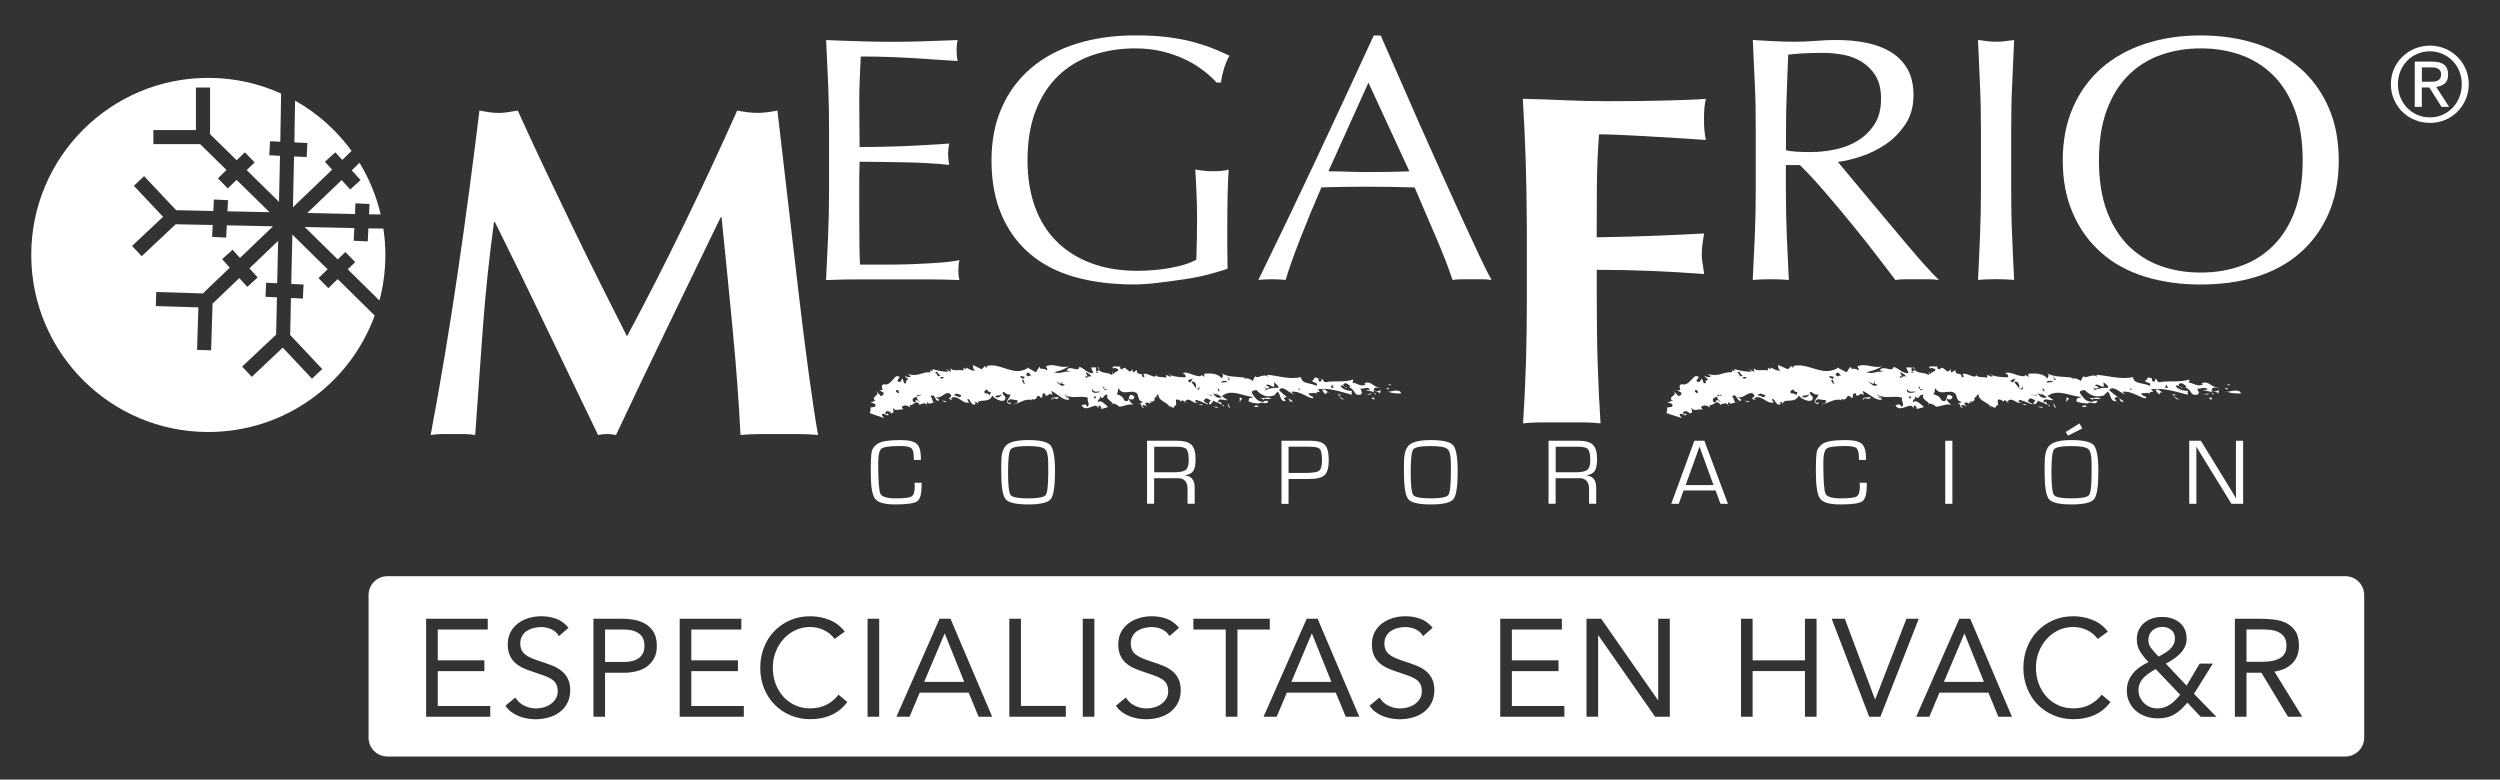 <?xml version="1.0" encoding="utf-8"?>
<!-- Generator: Adobe Illustrator 27.6.1, SVG Export Plug-In . SVG Version: 6.00 Build 0)  -->
<svg version="1.1" id="Layer_1" xmlns="http://www.w3.org/2000/svg" xmlns:xlink="http://www.w3.org/1999/xlink" x="0px" y="0px"
	 viewBox="0 0 400 124.74" style="enable-background:new 0 0 400 124.74;" xml:space="preserve">
<rect x="0" y="0" width="400" height="124.74" fill="#333333" stroke="none"/>
<style type="text/css">
	.st0{fill:#FFFFFF;}
	.st1{fill:url(#SVGID_1_);}
	.st2{fill:#98D225;}
	.st3{fill:#0059B5;}
	.st4{fill:#184D8C;}
	.st5{fill:#888787;}
	.st6{fill:#EEF1F5;}
	.st7{fill:#E5E9ED;}
	.st8{fill:#FFFDF2;}
	.st9{fill:#32BF4B;}
	.st10{fill:#717171;}
	.st11{fill:#131313;}
	
		.st12{clip-path:url(#XMLID_00000016769590416408922960000017601554277711125891_);fill:url(#XMLID_00000146499951408684722170000002419731401099520389_);}
	.st13{fill:#115892;}
	
		.st14{clip-path:url(#XMLID_00000177452268228602111920000009122799905555260291_);fill:url(#XMLID_00000015322970113056229640000002447630386520038334_);}
	
		.st15{clip-path:url(#XMLID_00000049906858089234095710000002256050326004413114_);fill:url(#XMLID_00000042008575381384881400000015587571787914486677_);}
	
		.st16{clip-path:url(#XMLID_00000126300980403188375550000008453311731571456184_);fill:url(#XMLID_00000014597176362799845000000015737081505617357987_);}
	.st17{fill:url(#SVGID_00000075121825139323252620000016135740933446480813_);}
	.st18{fill:url(#SVGID_00000177458242608211736520000001848054048160623009_);}
</style>
<g>
	<g id="XMLID_00000159472220596621242160000002726450418575793844_">
		<path id="XMLID_00000046321890282333609290000001618769017872615095_" class="st0" d="M146.33,77.24h1.13v0.38
			c0,1.37-0.23,2.23-0.7,2.58c-0.47,0.34-1.65,0.51-3.53,0.51c-1.69,0-2.76-0.3-3.22-0.91c-0.46-0.6-0.69-2.02-0.69-4.26
			c0-1.75,0.05-2.85,0.16-3.3c0.1-0.45,0.4-0.85,0.89-1.21c0.57-0.41,1.81-0.62,3.7-0.62c1.29,0,2.15,0.2,2.6,0.6
			c0.45,0.4,0.67,1.17,0.67,2.31l0.01,0.27h-1.13l-0.01-0.31c0-0.81-0.13-1.34-0.39-1.57c-0.26-0.23-0.86-0.35-1.79-0.35
			c-1.63,0-2.62,0.14-2.98,0.41c-0.36,0.27-0.54,1.02-0.54,2.26c0,2.83,0.12,4.49,0.36,4.98c0.24,0.49,1.07,0.73,2.48,0.73
			c1.34,0,2.18-0.11,2.51-0.32c0.33-0.21,0.5-0.74,0.5-1.6L146.33,77.24z"/>
		<path id="XMLID_00000060727343353035481430000012537554350517399972_" class="st0" d="M164.5,70.41c1.91,0,3.1,0.28,3.58,0.84
			c0.48,0.56,0.72,1.95,0.72,4.18c0,2.4-0.23,3.88-0.69,4.44c-0.46,0.56-1.66,0.84-3.61,0.84c-1.94,0-3.14-0.28-3.6-0.84
			c-0.47-0.56-0.7-2-0.7-4.32v-0.71l0.01-0.95c0-1.34,0.3-2.26,0.91-2.75C161.73,70.66,162.85,70.41,164.5,70.41z M164.5,71.37
			c-1.6,0-2.53,0.18-2.8,0.53c-0.27,0.35-0.41,1.57-0.41,3.65c0,2.08,0.14,3.3,0.41,3.66c0.27,0.35,1.2,0.53,2.8,0.53
			c1.6,0,2.54-0.18,2.81-0.53c0.27-0.35,0.41-1.57,0.41-3.66V74.9l-0.01-0.95c0-1.11-0.19-1.82-0.56-2.12
			C166.77,71.52,165.89,71.37,164.5,71.37z"/>
		<path id="XMLID_00000122713619872834984580000006178472021984606126_" class="st0" d="M183.53,80.61V70.52h4.8
			c1.08,0,1.85,0.21,2.29,0.64c0.44,0.43,0.67,1.17,0.67,2.23c0,0.93-0.12,1.58-0.36,1.95c-0.24,0.37-0.7,0.61-1.38,0.71v0.02
			c1.07,0.08,1.6,0.73,1.6,1.95v2.58h-1.14v-2.32c0-1.18-0.51-1.77-1.53-1.77h-0.38h-3.44v4.09H183.53z M184.67,75.56h3.29
			c0.87,0,1.46-0.13,1.77-0.4c0.32-0.26,0.47-0.76,0.47-1.49c0-0.91-0.12-1.51-0.35-1.78c-0.23-0.28-0.73-0.41-1.5-0.41h-3.68V75.56
			z"/>
		<path id="XMLID_00000023967926107028109980000004622446418277037759_" class="st0" d="M205.04,80.61V70.52h4.23h0.38
			c1.14,0,1.91,0.22,2.33,0.66c0.41,0.44,0.62,1.26,0.62,2.46c0,1.15-0.22,1.94-0.65,2.36c-0.43,0.42-1.24,0.63-2.43,0.63
			l-0.44,0.01h-2.91v3.98H205.04z M206.17,75.67h2.7c1.13,0,1.85-0.12,2.17-0.35c0.32-0.23,0.48-0.76,0.48-1.6
			c0-0.98-0.11-1.59-0.32-1.85c-0.21-0.26-0.72-0.39-1.53-0.39l-0.44-0.01h-3.06V75.67z"/>
		<path id="XMLID_00000088095243345528735610000000497961547877233579_" class="st0" d="M228.93,70.41c1.91,0,3.1,0.28,3.58,0.84
			c0.48,0.56,0.72,1.95,0.72,4.18c0,2.4-0.23,3.88-0.69,4.44c-0.46,0.56-1.66,0.84-3.61,0.84c-1.94,0-3.14-0.28-3.6-0.84
			c-0.47-0.56-0.7-2-0.7-4.32v-0.71l0.01-0.95c0-1.34,0.3-2.26,0.91-2.75C226.15,70.66,227.28,70.41,228.93,70.41z M228.92,71.37
			c-1.6,0-2.53,0.18-2.8,0.53c-0.27,0.35-0.41,1.57-0.41,3.65c0,2.08,0.14,3.3,0.41,3.66c0.27,0.35,1.2,0.53,2.8,0.53
			c1.6,0,2.54-0.18,2.81-0.53c0.27-0.35,0.41-1.57,0.41-3.66V74.9l-0.01-0.95c0-1.11-0.19-1.82-0.56-2.12
			C231.19,71.52,230.31,71.37,228.92,71.37z"/>
		<path id="XMLID_00000098904075024887639050000008847161498630601912_" class="st0" d="M247.77,80.61V70.52h4.8
			c1.08,0,1.85,0.21,2.29,0.64c0.44,0.43,0.67,1.17,0.67,2.23c0,0.93-0.12,1.58-0.36,1.95c-0.24,0.37-0.7,0.61-1.38,0.71v0.02
			c1.07,0.08,1.6,0.73,1.6,1.95v2.58h-1.14v-2.32c0-1.18-0.51-1.77-1.53-1.77h-0.38h-3.44v4.09H247.77z M248.91,75.56h3.29
			c0.87,0,1.46-0.13,1.77-0.4c0.32-0.26,0.47-0.76,0.47-1.49c0-0.91-0.12-1.51-0.35-1.78c-0.23-0.28-0.74-0.41-1.5-0.41h-3.68V75.56
			z"/>
		<path id="XMLID_00000101794492692680894260000017938249886162217138_" class="st0" d="M274.49,78.47h-5.11l-0.78,2.14h-1.2
			l3.7-10.09h1.6l3.77,10.09h-1.19L274.49,78.47z M274.16,77.61l-2.24-6.16l-2.21,6.16H274.16z"/>
		<path id="XMLID_00000075879888646382382750000012543116080179355324_" class="st0" d="M297.55,77.24h1.13v0.38
			c0,1.37-0.23,2.23-0.7,2.58c-0.47,0.34-1.65,0.51-3.53,0.51c-1.69,0-2.77-0.3-3.22-0.91c-0.46-0.6-0.69-2.02-0.69-4.26
			c0-1.75,0.05-2.85,0.16-3.3c0.1-0.45,0.4-0.85,0.89-1.21c0.57-0.41,1.81-0.62,3.7-0.62c1.29,0,2.15,0.2,2.6,0.6
			c0.45,0.4,0.67,1.17,0.67,2.31l0.01,0.27h-1.13l-0.01-0.31c0-0.81-0.13-1.34-0.39-1.57c-0.26-0.23-0.86-0.35-1.79-0.35
			c-1.63,0-2.62,0.14-2.98,0.41c-0.36,0.27-0.54,1.02-0.54,2.26c0,2.83,0.12,4.49,0.36,4.98c0.24,0.49,1.07,0.73,2.48,0.73
			c1.34,0,2.18-0.11,2.51-0.32c0.33-0.21,0.5-0.74,0.5-1.6L297.55,77.24z"/>
		<path id="XMLID_00000163758493768264977220000011866666619843905704_" class="st0" d="M312.38,70.52v10.09h-1.14V70.52H312.38z"/>
		<path id="XMLID_00000161624008784119611340000003441967285519780740_" class="st0" d="M331.44,70.41c1.91,0,3.1,0.28,3.58,0.84
			c0.48,0.56,0.72,1.95,0.72,4.18c0,2.4-0.23,3.88-0.69,4.44c-0.46,0.56-1.66,0.84-3.61,0.84c-1.94,0-3.14-0.28-3.6-0.84
			c-0.47-0.56-0.7-2-0.7-4.32v-0.71l0.02-0.95c0-1.34,0.3-2.26,0.91-2.75C328.67,70.66,329.79,70.41,331.44,70.41z M331.44,71.37
			c-1.6,0-2.53,0.18-2.8,0.53c-0.27,0.35-0.41,1.57-0.41,3.65c0,2.08,0.14,3.3,0.41,3.66c0.27,0.35,1.2,0.53,2.8,0.53
			c1.6,0,2.54-0.18,2.81-0.53c0.27-0.35,0.41-1.57,0.41-3.66V74.9l-0.01-0.95c0-1.11-0.19-1.82-0.56-2.12
			C333.71,71.52,332.83,71.37,331.44,71.37z M332.72,67.74l0.44,0.82l-2.28,1.14l-0.36-0.58L332.72,67.74z"/>
		<path id="XMLID_00000100356114351969398870000000258849840352635532_" class="st0" d="M358.9,70.52v10.09h-1.87l-4.23-6.87
			l-0.69-1.13l-0.34-0.56l-0.34-0.56h-0.03l0.01,0.38l0.01,0.38V73v7.61h-1.14V70.52h1.86l3.69,6.02l0.96,1.58l0.48,0.78l0.47,0.79
			h0.03l-0.01-0.38l-0.01-0.38v-0.75v-7.66H358.9z"/>
		<g id="XMLID_00000031192870159496769110000003538344309103932078_">
			<path id="XMLID_00000100345551259027161970000000585198569775829929_" class="st0" d="M132.51,13.56
				c-0.1-2.38-0.21-4.76-0.33-7.15c1.77,0.08,3.54,0.14,5.28,0.19c1.75,0.06,3.51,0.09,5.27,0.09c1.77,0,3.52-0.03,5.24-0.09
				c1.73-0.05,3.48-0.12,5.25-0.19c-0.12,0.56-0.17,1.12-0.17,1.68c0,0.56,0.06,1.12,0.17,1.67c-1.25-0.07-2.41-0.15-3.44-0.22
				c-1.04-0.08-2.14-0.15-3.3-0.22c-1.16-0.07-2.43-0.14-3.81-0.19c-1.38-0.06-3.03-0.09-4.95-0.09c-0.05,1.19-0.09,2.33-0.15,3.41
				c-0.06,1.08-0.09,2.31-0.09,3.69c0,1.45,0.01,2.87,0.03,4.25c0.02,1.38,0.03,2.43,0.03,3.13c1.73,0,3.28-0.02,4.66-0.06
				c1.37-0.03,2.63-0.08,3.78-0.14c1.14-0.06,2.19-0.11,3.15-0.17c0.96-0.05,1.87-0.12,2.74-0.19c-0.11,0.56-0.17,1.14-0.17,1.74
				c0,0.56,0.06,1.11,0.17,1.68c-1.02-0.11-2.2-0.21-3.57-0.28c-1.36-0.07-2.71-0.13-4.07-0.14c-1.35-0.02-2.63-0.04-3.84-0.06
				c-1.2-0.02-2.15-0.03-2.85-0.03c0,0.33-0.01,0.7-0.03,1.09c-0.02,0.39-0.03,0.88-0.03,1.48v2.18v3.35c0,2.12,0.01,3.87,0.03,5.25
				c0.02,1.38,0.05,2.42,0.09,3.12c1.3,0,2.68,0,4.13,0c1.5,0,2.96-0.02,4.39-0.08c1.44-0.06,2.79-0.13,4.07-0.22
				c1.28-0.09,2.39-0.23,3.33-0.42c-0.09,0.27-0.13,0.55-0.15,0.87c-0.02,0.32-0.03,0.6-0.03,0.87c0,0.59,0.06,1.08,0.18,1.45
				c-1.77-0.08-3.53-0.11-5.28-0.11c-1.75,0-3.52,0-5.33,0c-1.81,0-3.6,0-5.37,0c-1.77,0-3.56,0.03-5.37,0.11
				c0.12-2.38,0.23-4.76,0.33-7.12c0.1-2.37,0.15-4.78,0.15-7.23v-9.61C132.65,18.36,132.61,15.94,132.51,13.56z"/>
			<path id="XMLID_00000110465601019575739190000004838779739676941200_" class="st0" d="M192.44,11.21
				c-0.89-0.67-1.86-1.26-2.95-1.76c-1.08-0.51-2.28-0.92-3.59-1.24c-1.32-0.31-2.73-0.47-4.22-0.47c-2.44,0-4.71,0.36-6.81,1.06
				c-2.1,0.71-3.93,1.79-5.49,3.27c-1.55,1.47-2.77,3.34-3.65,5.59c-0.89,2.25-1.33,4.92-1.33,8.01c0,2.72,0.4,5.18,1.18,7.38
				c0.79,2.19,1.94,4.05,3.46,5.56c1.51,1.51,3.35,2.67,5.53,3.49c2.18,0.82,4.65,1.23,7.4,1.23c0.82,0,1.68-0.04,2.59-0.11
				c0.91-0.07,1.78-0.19,2.63-0.34c0.84-0.15,1.64-0.34,2.36-0.56c0.72-0.22,1.34-0.48,1.86-0.78c0.04-1.12,0.06-2.23,0.09-3.35
				c0.02-1.12,0.03-2.25,0.03-3.41c0-1.3-0.03-2.61-0.09-3.91c-0.05-1.31-0.12-2.56-0.2-3.75c0.97,0.18,1.93,0.28,2.82,0.28
				c0.43,0,0.86-0.02,1.3-0.05c0.43-0.04,0.85-0.11,1.23-0.22c-0.07,0.86-0.13,2.2-0.17,4.05c-0.04,1.84-0.06,4.28-0.06,7.29
				c0,0.75,0.01,1.5,0.02,2.26c0.02,0.76,0.03,1.52,0.03,2.27c-0.82,0.29-1.86,0.6-3.09,0.92c-1.24,0.32-2.55,0.58-3.94,0.78
				c-1.4,0.21-2.8,0.4-4.19,0.56c-1.4,0.17-2.66,0.25-3.8,0.25c-3.5,0-6.64-0.4-9.46-1.2c-2.81-0.8-5.2-2.04-7.16-3.72
				c-1.97-1.68-3.48-3.76-4.54-6.26c-1.06-2.49-1.59-5.38-1.59-8.66c0-3.17,0.55-5.99,1.65-8.47c1.1-2.48,2.65-4.57,4.65-6.28
				c2-1.71,4.43-3.02,7.28-3.92c2.85-0.89,6-1.34,9.47-1.34c2,0,3.78,0.1,5.33,0.31c1.55,0.2,2.93,0.47,4.13,0.81
				c1.19,0.34,2.25,0.69,3.16,1.07c0.9,0.38,1.71,0.72,2.41,1.06c-0.32,0.52-0.6,1.19-0.86,2.01c-0.25,0.82-0.42,1.58-0.5,2.29
				h-0.71C194.06,12.55,193.33,11.88,192.44,11.21z"/>
			<path id="XMLID_00000124853419524054943170000001074257915655502499_" class="st0" d="M238.66,44.79
				c-0.56-0.08-1.07-0.11-1.57-0.11c-0.49,0-1.02,0-1.57,0c-0.54,0-1.07,0-1.56,0c-0.49,0-1.01,0.03-1.56,0.11
				c-0.28-0.86-0.65-1.89-1.11-3.1c-0.48-1.21-0.99-2.48-1.56-3.8c-0.57-1.32-1.15-2.66-1.73-4.02c-0.59-1.36-1.15-2.65-1.66-3.88
				c-1.26-0.04-2.54-0.07-3.83-0.09c-1.3-0.01-2.6-0.03-3.9-0.03c-1.22,0-2.41,0.02-3.59,0.03c-1.18,0.02-2.38,0.04-3.6,0.09
				c-1.26,2.9-2.4,5.67-3.42,8.29c-1.02,2.62-1.79,4.79-2.3,6.51c-0.67-0.08-1.39-0.11-2.17-0.11c-0.79,0-1.52,0.03-2.19,0.11
				c3.19-6.52,6.29-13,9.32-19.45c3.02-6.44,6.07-13,9.14-19.66h1.11c0.95,2.16,1.97,4.5,3.08,7.01c1.09,2.51,2.22,5.05,3.35,7.63
				c1.15,2.57,2.28,5.12,3.42,7.65c1.14,2.53,2.21,4.89,3.21,7.07c1.01,2.18,1.91,4.12,2.71,5.84
				C237.49,42.59,238.14,43.9,238.66,44.79z M212.54,27.41c1.01,0,2.09,0.02,3.18,0.06c1.1,0.04,2.17,0.06,3.18,0.06
				c1.1,0,2.2-0.01,3.3-0.03c1.1-0.02,2.2-0.04,3.3-0.09l-6.55-14.19L212.54,27.41z"/>
		</g>
		<g id="XMLID_00000048480407967000429430000018410381775801907378_">
			<path id="XMLID_00000166661383102527579590000016202672226694418322_" class="st0" d="M280.78,13.64
				c-0.1-2.36-0.21-4.78-0.33-7.24c1.14,0.08,2.26,0.14,3.36,0.19c1.1,0.06,2.22,0.09,3.36,0.09c1.13,0,2.26-0.05,3.37-0.14
				c1.1-0.1,2.22-0.14,3.36-0.14c1.65,0,3.23,0.15,4.72,0.45c1.48,0.3,2.8,0.79,3.92,1.48c1.12,0.68,2,1.59,2.65,2.71
				c0.64,1.12,0.97,2.52,0.97,4.19c0,1.78-0.42,3.32-1.27,4.61c-0.85,1.28-1.88,2.35-3.1,3.19c-1.21,0.83-2.52,1.49-3.91,1.96
				c-1.39,0.46-2.67,0.77-3.81,0.92c0.47,0.56,1.12,1.34,1.95,2.35c0.82,1,1.75,2.11,2.77,3.32c1.02,1.21,2.08,2.48,3.18,3.8
				c1.1,1.32,2.16,2.59,3.19,3.8c1.02,1.21,1.98,2.32,2.88,3.32c0.91,1.01,1.63,1.77,2.18,2.29c-0.59-0.08-1.18-0.11-1.76-0.11
				c-0.6,0-1.19,0-1.78,0c-0.55,0-1.11,0-1.72,0c-0.58,0-1.15,0.03-1.7,0.11c-0.58-0.78-1.48-1.96-2.69-3.52
				c-1.19-1.57-2.52-3.25-3.97-5.03c-1.45-1.78-2.94-3.57-4.46-5.34c-1.52-1.77-2.9-3.27-4.16-4.49h-2.24v4.08
				c0,2.46,0.05,4.88,0.15,7.26c0.1,2.38,0.2,4.73,0.32,7.04c-0.9-0.08-1.86-0.11-2.88-0.11c-1.02,0-1.98,0.03-2.89,0.11
				c0.12-2.3,0.23-4.66,0.33-7.04c0.1-2.39,0.15-4.81,0.15-7.26v-9.61C280.93,18.41,280.89,16,280.78,13.64z M287.56,24.28
				c0.65,0.03,1.37,0.05,2.15,0.05c1.23,0,2.49-0.13,3.8-0.39c1.32-0.26,2.53-0.72,3.63-1.37c1.1-0.66,2.02-1.53,2.75-2.63
				c0.72-1.1,1.08-2.49,1.08-4.17c0-1.45-0.29-2.65-0.85-3.6c-0.57-0.95-1.31-1.7-2.21-2.26c-0.91-0.56-1.89-0.94-2.95-1.14
				c-1.06-0.2-2.11-0.31-3.12-0.31c-1.38,0-2.52,0.03-3.42,0.08c-0.91,0.06-1.68,0.13-2.31,0.2c-0.07,2.05-0.15,4.07-0.23,6.09
				c-0.08,2.01-0.12,4.02-0.12,6.03v3.18C286.32,24.17,286.91,24.25,287.56,24.28z"/>
			<path id="XMLID_00000065772590536585395090000015702378184434134201_" class="st0" d="M316.8,13.64
				c-0.09-2.36-0.2-4.78-0.32-7.24c0.5,0.08,1,0.14,1.48,0.19c0.46,0.06,0.93,0.09,1.41,0.09c0.46,0,0.94-0.03,1.41-0.09
				c0.47-0.05,0.96-0.12,1.48-0.19c-0.12,2.46-0.23,4.87-0.32,7.24c-0.11,2.36-0.15,4.77-0.15,7.23v9.61c0,2.46,0.04,4.88,0.15,7.26
				c0.09,2.38,0.2,4.73,0.32,7.04c-0.91-0.08-1.87-0.11-2.89-0.11c-1.03,0-1.99,0.03-2.89,0.11c0.12-2.3,0.23-4.66,0.32-7.04
				c0.1-2.39,0.15-4.81,0.15-7.26v-9.61C316.95,18.41,316.91,16,316.8,13.64z"/>
			<path id="XMLID_00000050627315420222327660000010930325760110292395_" class="st0" d="M331.67,17.21
				c1.08-2.48,2.59-4.57,4.53-6.28c1.95-1.71,4.28-3.02,7-3.92c2.7-0.89,5.67-1.34,8.9-1.34c3.26,0,6.25,0.45,8.96,1.34
				c2.71,0.9,5.03,2.21,6.98,3.92c1.95,1.71,3.46,3.81,4.54,6.28c1.09,2.48,1.62,5.3,1.62,8.47c0,3.17-0.54,5.99-1.62,8.47
				c-1.08,2.48-2.59,4.57-4.54,6.28c-1.95,1.72-4.27,2.99-6.98,3.84c-2.72,0.84-5.7,1.25-8.96,1.25c-3.23,0-6.2-0.42-8.9-1.25
				c-2.72-0.84-5.05-2.12-7-3.84c-1.94-1.71-3.46-3.8-4.53-6.28c-1.09-2.48-1.63-5.3-1.63-8.47
				C330.04,22.51,330.58,19.69,331.67,17.21z M367.19,17.66c-0.83-2.26-1.98-4.12-3.45-5.59c-1.48-1.47-3.21-2.56-5.19-3.27
				c-1.98-0.71-4.13-1.06-6.45-1.06c-2.29,0-4.42,0.36-6.4,1.06c-1.99,0.71-3.72,1.79-5.19,3.27c-1.47,1.47-2.62,3.34-3.44,5.59
				c-0.83,2.25-1.24,4.92-1.24,8.01c0,3.1,0.41,5.77,1.24,8.02c0.83,2.25,1.98,4.11,3.44,5.59c1.48,1.47,3.2,2.56,5.19,3.27
				c1.98,0.71,4.12,1.06,6.4,1.06c2.31,0,4.47-0.35,6.45-1.06c1.98-0.7,3.71-1.8,5.19-3.27c1.47-1.47,2.63-3.33,3.45-5.59
				c0.82-2.26,1.24-4.92,1.24-8.02C368.43,22.58,368.01,19.91,367.19,17.66z"/>
		</g>
		<g id="XMLID_00000101784037636507727990000009888842305847443102_">
			<path id="XMLID_00000021101557899428354900000001447840007568904065_" class="st0" d="M77.24,52.68
				c-0.41,5.64-0.81,11.28-1.21,16.92c-0.61-0.1-1.21-0.15-1.82-0.15c-0.61,0-1.19,0-1.74,0c-0.61,0-1.2,0-1.78,0
				c-0.58,0-1.17,0.05-1.78,0.15c1.62-8.66,3.05-17.28,4.31-25.84c1.26-8.57,2.42-17.25,3.49-26.07c0.55,0.1,1.07,0.19,1.55,0.26
				c0.48,0.08,1,0.12,1.55,0.12c0.46,0,0.94-0.04,1.44-0.12c0.5-0.07,1.04-0.16,1.59-0.26c1.37,3.02,2.79,6.09,4.27,9.22
				c1.49,3.12,2.98,6.23,4.47,9.33c1.49,3.09,2.98,6.13,4.47,9.1c1.49,2.98,2.91,5.8,4.27,8.47c3.03-5.64,6.05-11.55,9.05-17.72
				c3-6.17,5.86-12.31,8.58-18.4c1.26,0.25,2.35,0.37,3.26,0.37c0.86,0,1.92-0.12,3.18-0.37c0.5,4.33,1.05,8.99,1.62,13.98
				c0.58,4.99,1.15,9.87,1.7,14.62c0.55,4.76,1.11,9.21,1.67,13.34c0.56,4.13,1.06,7.46,1.51,9.97c-1.01-0.1-2.03-0.15-3.07-0.15
				c-1.04,0-2.06,0-3.06,0c-1.01,0-2.05,0-3.1,0c-1.06,0-2.12,0.05-3.18,0.15c-0.25-5.19-0.68-10.8-1.25-16.85
				c-0.58-6.04-1.17-12.04-1.78-17.98h-0.15c-2.88,5.94-5.71,11.8-8.48,17.53c-2.78,5.74-5.53,11.51-8.26,17.3
				c-0.25-0.05-0.49-0.09-0.72-0.11c-0.22-0.03-0.46-0.04-0.71-0.04c-0.26,0-0.5,0.01-0.72,0.04c-0.23,0.02-0.46,0.06-0.72,0.11
				c-2.72-5.64-5.44-11.28-8.14-16.92c-2.69-5.64-5.48-11.36-8.36-17.15h-0.15C78.25,41.32,77.65,47.04,77.24,52.68z"/>
		</g>
		<g id="XMLID_00000099640901788805406280000003239089641576761495_">
			<path id="XMLID_00000074433645654165611280000002568595716731721633_" class="st0" d="M244.11,25.6
				c-0.11-3.25-0.26-6.51-0.46-9.79c2.27,0.05,4.51,0.13,6.73,0.23c2.22,0.1,4.47,0.15,6.73,0.15c3.74,0,7.05-0.03,9.96-0.12
				c2.91-0.08,4.86-0.16,5.87-0.26c-0.2,0.81-0.3,1.86-0.3,3.18c0,0.81,0.02,1.43,0.07,1.89c0.05,0.46,0.12,0.96,0.23,1.51
				c-1.46-0.1-3.06-0.2-4.81-0.31c-1.74-0.1-3.43-0.2-5.06-0.3c-1.65-0.09-3.12-0.17-4.43-0.22c-1.31-0.05-2.25-0.07-2.8-0.07
				c-0.2,2.77-0.32,5.52-0.34,8.24c-0.02,2.72-0.03,5.47-0.03,8.24c3.27-0.05,6.25-0.13,8.89-0.23c2.65-0.1,5.42-0.23,8.3-0.38
				c-0.15,0.86-0.25,1.51-0.3,1.96c-0.05,0.45-0.08,0.93-0.08,1.44c0,0.4,0.03,0.82,0.11,1.24c0.08,0.43,0.16,1.05,0.27,1.85
				c-5.75-0.45-11.48-0.68-17.18-0.68v3.86c0,4.18,0.04,7.89,0.15,11.15c0.1,3.25,0.25,6.43,0.46,9.56c-0.87-0.1-1.79-0.16-2.8-0.16
				c-1.01,0-2.15,0-3.41,0c-1.26,0-2.4,0-3.4,0c-1.01,0-1.94,0.06-2.79,0.16c0.2-3.13,0.35-6.32,0.46-9.56
				c0.1-3.25,0.15-6.97,0.15-11.15V36.75C244.27,32.57,244.21,28.85,244.11,25.6z"/>
		</g>
		<g id="XMLID_00000108266629942965698030000017634865986157054115_">
			<path id="XMLID_00000025420476135365406530000015524215495427076524_" class="st0" d="M222.04,62.62
				c0.04,0.03,0.11,0.04,0.16,0.07C222.05,62.71,221.98,62.7,222.04,62.62z"/>
			<path id="XMLID_00000031197841704028589540000016804746413043382668_" class="st0" d="M224.18,62.95
				c-0.55,0.01-1.43,0.01-1.98-0.26C222.69,62.61,224.02,62.17,224.18,62.95z"/>
			<path id="XMLID_00000068665748955945018590000012045208651839931791_" class="st0" d="M221.94,61.36l0.69,0.23
				C222.23,61.8,222.3,61.44,221.94,61.36z"/>
			<polygon id="XMLID_00000034777217758570307230000008331907209279172524_" class="st0" points="222.19,62.09 222.16,62.37 
				221.79,62.09 			"/>
			<path id="XMLID_00000176021704464767397250000007079315275437102743_" class="st0" d="M187.02,64.92
				c0.07,0.12,0.12,0.26,0.08,0.43L187.02,64.92z"/>
			<path id="XMLID_00000141423004607141746320000011413141601297012660_" class="st0" d="M185.42,63.62
				c-0.14-0.05-0.24-0.07-0.33-0.08C185.2,63.52,185.28,63.56,185.42,63.62z"/>
			<path id="XMLID_00000183245955136666157610000017042058641683780741_" class="st0" d="M188.47,64.8l-0.28,0.04
				C188.27,64.8,188.37,64.78,188.47,64.8z"/>
			<path id="XMLID_00000106129243320549788810000014201010298174523317_" class="st0" d="M206.15,63.71c0.26,0.2,0.51,0.39,0.7,0.52
				C206.34,64.45,206.3,63.98,206.15,63.71z"/>
			<path id="XMLID_00000021834333483961919590000017869190420435402175_" class="st0" d="M178.1,59.47l-0.07,0.23
				C177.96,59.6,177.92,59.5,178.1,59.47z"/>
			<path id="XMLID_00000060000443576469079680000016126391987789905334_" class="st0" d="M185.04,59.82
				c0.01,0.13-0.01,0.23-0.04,0.3c-0.03-0.02-0.06-0.03-0.08-0.06L185.04,59.82z"/>
			<path id="XMLID_00000028314219556282379760000001542693508861203125_" class="st0" d="M189.59,64.33
				c0.01-0.01,0.01-0.01,0.01-0.02l0.23,0.14C189.71,64.49,189.63,64.45,189.59,64.33z"/>
			<path id="XMLID_00000095311841668540110100000007319640460107423416_" class="st0" d="M175.86,59.16
				c-0.1-0.13-0.19-0.29-0.28-0.5C175.8,58.77,175.9,58.99,175.86,59.16z"/>
			<path id="XMLID_00000097480408779076054680000012806955394399929472_" class="st0" d="M185.06,63.55c0-0.01,0-0.01,0-0.01
				c0.01,0,0.03,0.01,0.04,0.01C185.08,63.55,185.07,63.54,185.06,63.55z"/>
			<path id="XMLID_00000170239693363481965650000003750422722440177565_" class="st0" d="M187.35,60.06
				c-0.12-0.04-0.24-0.06-0.37-0.12C187.14,59.89,187.26,59.96,187.35,60.06z"/>
			<path id="XMLID_00000091708820001938717600000001989464448317393846_" class="st0" d="M206.15,63.71
				c-0.07-0.06-0.15-0.12-0.22-0.17C206.04,63.54,206.1,63.61,206.15,63.71z"/>
			<path id="XMLID_00000034057468374491918700000011386288920181208249_" class="st0" d="M220.19,63.13c-0.22,0-0.28-0.16-0.32-0.32
				C220,62.88,220.11,62.98,220.19,63.13z"/>
			<path id="XMLID_00000089572218570469923400000014416095445998342784_" class="st0" d="M139.73,64.13l-0.09-0.01
				C139.68,64.11,139.71,64.12,139.73,64.13z"/>
			<path id="XMLID_00000018956026340415178570000012456843294151101344_" class="st0" d="M148.25,64.74
				c0.04,0.05,0.08,0.11,0.11,0.19C148.29,64.98,148.25,64.88,148.25,64.74z"/>
			<path id="XMLID_00000160889968419515232650000004145312350607838352_" class="st0" d="M156.1,59.21
				c-0.56,0.33-1.13-0.35-1.62-0.38l0.17,0.28l-0.49-0.24l0.01,0.4c-0.81-0.19-1.81,0.23-2.11-0.41l0.09,0.65l-0.86-0.51l0.49,0.44
				c-0.96,0.14-2.42-0.37-2.63-0.37l0.09,0.24c-0.16,0.12-0.28-0.04-0.45-0.11l0.13,0.36c-1.45-0.1-1.85,0.72-3.46,0.34
				c-0.44,0.09,0.24,0.12,0.25,0.32c-0.24,0.28-0.81,0.01-0.93-0.15c0.13,0.57,0.81,0.39,0.29,0.85c-0.37-0.28,0.25,0.52-0.4,0.41
				l-0.25-0.73c-0.36,0.12-0.07,0.57-0.64,0.5c-0.65-0.32,0.8-0.82-0.25-0.93c-0.52,0.05-1.1,1.68-2.12,1.29
				c-0.88,0.38,0.46,1.13-0.75,0.94l0.78,0.48c-0.2,0.2-0.07,0.57-0.6,0.42c-0.17-0.28-0.49-0.65-0.78-0.68
				c1.14,0.55-1,0.83,0.06,1.54l-0.39-0.03c0.05,0.03,0.06,0.1,0.04,0.15l-0.52,0.05c0.32,0.16,1.09,0.23,0.74,0.76l-0.76,0.13
				c0.2,0.4-0.08,0.57-0.03,0.89l2.23,0.78c-0.09-0.24-0.41-0.4-0.29-0.64c0.6-0.21,0.49,0.44,1.05,0.1l-0.25-0.32
				c0.04,0.12,0.12,0.16,0,0.2c-0.2,0.2-0.28-0.04-0.28-0.24c0.2-0.41,0.76-0.13,0.93,0.15c0.72-0.05,0.15-0.73,0.31-0.86
				c0.37,0.68,1.21-0.02,1.66,0.3l-0.29-0.45c0.55-0.53,1.05-0.1,1.37,0.06l-0.13-0.36c0.77,0.07,1.15-1.15,1.74,0.14l-0.08-0.24
				c0.31-0.11,0.79-0.38,1.1,0c0.01-0.15,0.06-0.34,0.19-0.39c0.17,0.5,0.5,0.12,0.96,0.03c-0.31-0.13-0.21-0.77-0.54-0.93
				c0.72-0.66,0.66,0.72,1.26,0.71c0.36-0.33-0.32-0.36-0.41-0.6c0.93,0.35,1.91-1.49,2.5-0.2l-0.4,0.41
				c0.37,0.28,0.57,0.28,0.53,0.15c-0.12,0.04-0.16-0.08-0.2-0.2c1.12-0.67,1.75,0.95,2.87,0.69c-0.08-0.24-0.25-0.32-0.25-0.52
				c0.52-0.25,0.51,1.25,1.34,0.75l-0.16-0.28c0.28-0.17,0.49,0.24,0.45,0.32c0.02-1.1,1.77,0.05,2.36-1.38
				c0.41,0.6,1.59,1.07,1.95,0.74c0.52-0.66-0.46-0.72-0.27-1.33c0.4-0.01,0.62,0.6,1.22,0.39c0.01,0.61-1.19,1.24-0.06,1.58
				l0.16-0.33c-0.12,0.04-0.28,0.17-0.44,0.09c-0.33-0.36,0.2-0.41,0.27-0.57l1.21,0.19c0.09,0.65-0.64,0.5-0.71,0.66
				c0.96-0.13,2.12-1.09,3.01-0.66l-0.09-0.24c1.14,0.55,0.67-1.19,1.57-0.14c0.48-0.17-0.17-0.69,0.55-0.74
				c0.2,0,0.08,0.24,0.05,0.32c0.89,0.23,0.39-0.61,1.21-0.02l-0.18-0.69c0.98,0.47,2,1.67,2.85,1.38
				c-0.05-0.53-0.57-0.48-0.78-0.88c1.14,0.96,2.75,0.12,3.8,0.63c-0.32,0.45,0.5,1.05-0.18,1.42c-0.18-0.68-0.49-0.23-0.86-0.31
				c0.59,1.5,2.45-0.73,2.63,0.57l0.15-0.53c0.16,0.08,0.57,0.48,0.29,0.65l1.17-0.34c-0.41-0.4-1.27-1.32-1.54-0.75
				c-0.33-0.56,0.48-0.37,0.18-1.02c0.78,0.88,0.48-0.38,1.29-0.18c-0.37,0.76,0.8,1.04,0.77,1.41c0.26-0.14,0.85,0.22,1.08,0.47
				c0.47,0.07,1.54-0.55,2.29-0.28c-0.28-0.24-0.73-0.56-0.7-1.04c0.37,0.28,0.77,0.27,0.84-0.3c-1.31-1.04-0.42,1.3-1.6,0.63
				c-0.29-0.65-0.62-0.81-1.23-1c0.28-0.37,0.15-0.53,0.27-0.98c0.75,1.37,1.94,0.13,2.92,0.81c0.41,0.4,0.1,1.26,1.03,1.41
				l-0.8,0.42c0.88-0.38,0.21,0.4,0.93,0.56l-0.29-0.44c0.44-0.09,0.61-0.01,0.85,0.31l-0.38-0.68c0.24-0.08,0.68-0.17,0.69,0.23
				c0.06-0.17,0.08-0.3,0.08-0.42c0.05,0.12,0.16,0.19,0.44,0.16c-0.16-0.08-0.28-0.03-0.29-0.24c1.07,0.16,0.25-0.74,0.91-0.68
				c-0.1-0.16,0.08-0.35,0.32-0.44c-0.02,1.08,1.3,1.22,1.64,1.82l0-0.02l0.89,0.43c-0.18-0.09,0.01-0.38,0.27-0.5l-0.04,0.01
				c0.28-0.17-0.34-1.17,0.51-0.86l0.45,0.32c-0.08-0.04,0-0.2,0.04-0.29l0.46,0.29c0.71-1.01,1.33,0.57,2.16,0.07
				c-0.24,0.08-0.6,0.01-0.45-0.32c0.16-0.12,0.4,0,0.53,0.16l-0.04-0.12l1.58,0.67c-0.13-0.36-1.02-0.39-0.62-0.8
				c0.23-0.49,0.69,0.03,0.97,0.07c-0.04,0.29-0.56,0.54-0.03,0.69c0.06-0.14,0.57-0.44,0.33-0.64c0.54,0.29,1.33,0.47,1.81,0.97
				c0.15-0.12-0.09-0.24-0.17-0.28l-0.04,0.08c-0.33-0.16-0.05-0.73-0.69-0.43c-0.05-0.93,0.92-0.26,1.49-0.39l-0.9-0.64
				c1.51-1.28,3.55,0.11,5.05,0.12c-0.44,0.29-0.81,0.01-0.75,0.74c0.93,0.35,0.81,0.19,1.74,0.34l-0.08-0.04
				c0.48-0.38,1.14,0.35,1.45-0.31c-0.21-0.4-0.68,0.38-0.69-0.44l1.17,0.06c-0.37-0.48-1.17-0.06-1.62-0.18
				c-0.32,0.04,0.65,0.11,0.49,0.64c-1.09-0.02-1.34-0.55-1.88-1.31c-0.33-0.56,0.48-0.57,0.68-0.58c0.69,0.84,1.71,1.23,2.79,0.85
				l0.59-0.62c0.53,0.56,0.31,1.66,1.28,1.52l-0.29-0.44c0.21-0.17,0.35-0.23,0.45-0.23c-0.42-0.34-0.86-0.71-1.24-1.06
				c0.55-0.94,1.58,0.46,2.39,0.65c-0.04-0.12-0.33-0.16-0.41-0.4c1.21-0.22,2.47,0.89,3.41,1.05c0.39-0.41-0.77-0.27-0.58-0.88
				c0.49,0.23,1.05-0.3,1.18,0.27c-0.21-0.81,1.13-0.06,0.19-0.82c1.77-0.35,3.72,0.39,5.5,0.85c-0.09-0.24-0.09-0.45-0.01-0.61
				c-0.61,0.01-1.49-0.22-1.83-0.78c0.4-0.41,0.94,0.55,1.05,0.31c-0.2-0.2-0.6-0.19-0.61-0.6c0.52-0.46,0.81,0.19,1.17,0.27
				l-0.2,0.2c1.14,0.55,0.63,1.41,1.83,1.19c0.44-0.49,0-0.4-0.01-1.01c0.28,0.24,1.2-0.42,1.5,0.22l-0.73,0.05
				c0.51,0.17,1,0.17,1.35,0.38c-0.04-0.13-0.07-0.26-0.17-0.32c0.41,0.2,0.93,0.15,1.13,0.55l0.11-0.65
				c-0.24,0.29-0.97,0.34-1.09-0.02c0.07-0.57,0.8-0.22,1.12-0.26c-1.41-0.18-1.43-1.19-2.63-0.77l0.2,0.2
				c-0.75,0.49-1.51-0.32-2.17-0.3c0.18-0.13,0.22-0.37,0.13-0.48c-1.44,0.51-2.86,0.12-4.51,0.43l-0.5-0.64l-0.03,0.49
				c-0.81,0.22-0.17-0.69-0.69-0.64c0.2,0,0.16,0.08,0.2,0.2c-0.93-0.56-0.52,0.45-1.04,0.3c0.25,0.52,1.01,0.19,0.78,0.88
				c-0.93-0.55-2.38-0.24-2.52-1.42c-1.73,0.47-3.88-0.26-5.33-0.36c-0.2,0.21,0.12,0.16,0.05,0.33c-0.58-0.68-1.93,0.47-1.94-0.13
				c-0.28,0.17-0.4,0.61-0.47,0.78c-0.37-0.29-0.81-0.43-1.28-0.52l0.34,0.17l-0.04,0.08l-0.49-0.24l0.02-0.04
				c-1.17-0.17-2.52-0.03-3.58-0.68c0.61,0.4-0.15,0.73,0.14,0.97c-0.54-0.97-1.83-0.99-2.88-0.89c0,0.2-0.08,0.36,0.05,0.53
				l-0.61-0.4l0.08,0.24c-1.09,0.18-2.27-0.9-2.99-0.44c0.44,0.11,0.45,0.32,0.49,0.64c-0.78-0.02-1.51-0.03-2.42-0.33
				c0.05,0.06,0.08,0.13,0.08,0.2c-0.24,0.08-0.52-0.15-0.77-0.27l-0.03,0.49c-0.46-0.23-1.07,0.02-1.62-0.36
				c-0.22,0.53-1.34-0.5-1.98-0.27c-0.24-0.12,0.53,0.56-0.15,0.53c-0.1-1.05-0.89-0.03-0.94-1.16l-0.6,0.42l-0.13-0.57
				c-0.51,1.06-0.78-0.47-1.53-0.14c0.04,0.12,0.12,0.16,0.08,0.24c-0.24-0.12-0.81-0.19-0.37-0.48c-0.4,0.01-1.78-0.26-1.16,0.35
				c-0.04-0.32,0.52-0.05,0.76,0.07c-0.03,0.49-0.64,0.3-0.79,0.83c-0.02-0.05-0.1-0.14-0.16-0.22l-0.09,0.3
				c-0.76-0.54-1.53-0.15-2.08-0.84c-0.03,0.15-0.17,0.27-0.43,0.23l-0.01-0.61l-0.81,0.02l0.38,0.88
				c-0.89,0.18-1.51-0.83-2.24-0.98c-0.19,1.02-1.42-0.38-2.05,0.52l0.57,0.27c-1.21-0.19-1.41,0.43-2.54,0.08
				c0.96-0.34,0.97-0.14,2.37-0.97c-1.4,0.42-2.43-0.58-3.71,0.02c0.09,0.24,0.41,0.4,0.09,0.65c-0.25-0.52-1.21,0.02-1.02-0.59
				c-0.4,0.21-0.47,0.78-0.71,0.86l-1.34-0.75l0.04,0.12c-2.28,1.42-4.25-0.95-6.54-0.35l0.04,0.33l-0.57-0.48
				c0.45,0.32-0.19,0.41-0.23,0.69l-1.46-0.71C155.66,58.68,155.74,59.33,156.1,59.21z M175.39,59.48l0.35,0.04
				c0.07-0.03,0.14-0.04,0.22,0.03l-0.22-0.03C175.56,59.6,175.43,59.86,175.39,59.48z M207.36,60.65c0.17,0.28-0.24,0.09-0.36,0.13
				l0.56,0.07C207.65,60.69,207.44,60.69,207.36,60.65z M175.41,63.41l-0.19,0.41l-0.25-0.32L175.41,63.41z M170.49,63.45l0.49,0.24
				l-0.04,0.08l-0.49-0.24L170.49,63.45z M165.03,60.16c0.03,0.02,0.06,0.04,0.09,0.08C165.09,60.23,165.06,60.2,165.03,60.16
				c-0.38-0.3-0.53,0.44-0.84-0.27C164.57,59.28,164.81,59.91,165.03,60.16z M173.67,60.15c0.16,0.08,0.25,0.12,0.36,0.08
				c-0.09-0.24-0.41-0.6-0.17-0.69c0.17,0.28,0.73,0.35,0.74,0.76C174.11,59.86,173.77,61,173.67,60.15z M185.25,60.42l-0.12,0.04
				l0.45,0.32L185.25,60.42z M187.36,60.84c0.25,0.52,0.89,0.43,1.34,0.55c0.11-0.45-0.34-0.97-0.86-0.92
				C187.22,60.07,187.61,61.16,187.36,60.84z M169.89,60.94l0.12,0.36l-0.12,0.04l0.49,0.24c-0.64,0.5-1.1-0.43-1.42-0.59
				C169.25,61.03,170.03,61.91,169.89,60.94z M191.84,61.09c0.45,0.32,1.26,0.71,1.18,1.08c0.03-0.69-0.62-1.01-0.82-1
				C192.09,61.21,192,61.17,191.84,61.09z M191.82,62.39c-0.65-0.32-0.69-0.64-1.19-1.28c0.64-0.29,0.82,0.6,0.74,0.96
				c0.45,0.32,0.36-0.13,0.6-0.21L191.82,62.39z M191.14,60.45l-0.26,0.1c-0.31,0.29-0.38,1.07-0.82,0.29l0.82-0.29
				C190.95,60.48,191.03,60.44,191.14,60.45z M196.61,60.49l-0.27-0.24C196.61,60.28,196.64,60.38,196.61,60.49l0.22,0.2
				C196.25,60.94,196.55,60.7,196.61,60.49z M192.44,60.68l-0.77-0.07C191.72,60.93,192.2,60.76,192.44,60.68z M196.44,61.1
				c-0.32,0.04-1.17,0.14-1.05,0.1C195.47,60.83,196.24,60.9,196.44,61.1z M213.4,62.06l-0.48-0.03l0.23-0.49L213.4,62.06z
				 M207.71,62.43l0.12-0.25l0.28,0.04L207.71,62.43z M202.48,62.46c0.02-0.1,0.01-0.24-0.03-0.35c-0.08-0.04-0.15-0.11-0.18-0.21
				c0.07,0,0.14,0.09,0.18,0.21c0.21,0.11,0.52,0.05,0.66-0.1c-0.08-0.24-0.41-0.19-0.53-0.36c0.48-0.57,1.55,1.16,1.25-0.5
				c0.2,0.2,0.9,0.64,0.66,0.92C203.93,61.98,202.89,62.16,202.48,62.46c-0.02,0.09-0.07,0.16-0.16,0.17
				C202.34,62.58,202.4,62.52,202.48,62.46z M195.42,62.82c-0.2-0.04-0.28-0.09-0.32-0.15c-0.17-0.12-0.3-0.31-0.25-0.53
				c0.41,0.2,0.15,0.39,0.25,0.53C195.2,62.75,195.31,62.81,195.42,62.82z M194.17,62.92l0.65,0.31l-0.33-0.36l0.98,0.67
				C194.91,63.89,194.25,63.37,194.17,62.92z M193.94,63.24l-0.13-0.4l0.2,0.41L193.94,63.24l0.03,0.09l-1.09-0.23L193.94,63.24z
				 M182.78,62.45c-0.41,1.37,0.97,0.97,1.18,1.63c0.05-0.46,0.46-1.17-0.61-1.15c0.92-0.46,0.58,0.89,1.13-0.26
				c-0.44,0.08-0.97-0.27-1.05-0.31l0.52-0.05C183.66,61.46,183.15,62.73,182.78,62.45z M177.18,62.66l-0.68-0.03l0.65,0.11
				L177.18,62.66z M160.28,63.04c0.05,0.32-0.83,0.91-1.04,0.3C159.68,63.25,160.16,63.28,160.28,63.04z M153.02,62.95l0.77,0.27
				c-0.15,0.73-0.69-0.03-1.05,0.1C152.61,62.95,152.9,63.19,153.02,62.95z M148.01,62.94l-0.25-0.12l0.26,0.73L148.01,62.94z
				 M148.35,63.91c-0.15,0.33,0.37,0.48,0.49,0.44L148.35,63.91z M143.84,64.55l0.32-0.04l-0.29-0.65L143.84,64.55z M144.35,63.79
				c0.08,0.46,0.04,1.09,0.78,0.78c0.03-0.49-0.17-0.49,0.1-1.06c-0.24-0.12-0.44,0.09-0.56,0.13c0.17,0.08,0.36-0.13,0.41,0.2
				C144.81,64.02,144.52,63.96,144.35,63.79c-0.03-0.17-0.07-0.31-0.16-0.39C144.19,63.56,144.26,63.69,144.35,63.79z M147.03,63.28
				c0.1-0.06,0.18-0.12,0.22-0.2l0.04,0.12C147.19,63.41,147.11,63.36,147.03,63.28c-0.11,0.07-0.23,0.12-0.36,0.17
				c-0.08,0.41,0.42,0.69,0.56,0.92c-0.24-0.12-0.45-0.52-0.77-0.27c0.04,0.12,0,0.2,0.2,0.2l-0.44,0.09
				c-0.5-0.57-0.02-0.75,0.45-0.94c0.02-0.09,0.05-0.19,0.14-0.29C146.88,63.1,146.95,63.21,147.03,63.28z M143.49,62.36l0.24,0.12
				c0.12,0.16,0.05,0.32,0.09,0.44C143.54,62.89,143.17,62.61,143.49,62.36z M157.97,62.22c-0.16,0.13,0.21,0.61,0.57,0.48
				l-0.19,0.61c-0.01-0.41-0.73-0.36-0.81-0.4C157.41,62.35,157.69,62.59,157.97,62.22z M174.79,62.2c0.13,0.77,1.05,0.31,1.26,0.51
				C175.57,62.88,174.48,63.06,174.79,62.2z M176.39,61.89c0.25,0.01,0.32-0.06,0.3,0.32c0.12,0.16,0.32-0.04,0.44,0.12
				C176.64,62.67,176.67,62.06,176.39,61.89c-0.07,0-0.14-0.01-0.23-0.03C176.26,61.84,176.33,61.86,176.39,61.89z M166.56,61.85
				l-0.33-0.56l-0.52,0.05L166.56,61.85z M160.93,60.84c0.04,0.32-0.56,0.33-0.68,0.17c0.04,0.43,0.44,0.37,0.76,0.42
				c0.04,0.04,0.11,0.06,0.21,0.06c-0.06-0.03-0.13-0.04-0.21-0.06c-0.12-0.1-0.04-0.32-0.04-0.47l0.16-0.12l-0.44-0.12
				L160.93,60.84z M151.04,60.38c-0.36,0.33-0.4,0.21-0.64,0.09C150.48,60.31,150.8,60.26,151.04,60.38z M163.91,60.46
				c-0.6,0.21,0.29,0.65-0.11,0.85l0.32-0.04c-0.51,0.45-0.37-0.48-0.73-0.36l0.24-0.08c0.19-0.41-0.37-0.28-0.42-0.6
				C163.5,60.06,164.16,60.38,163.91,60.46z M150.48,60.1c-0.6,0.41-0.49-0.44-0.86-0.52C150.1,59.21,150.03,59.99,150.48,60.1z
				 M160.1,59.22l0.04-0.08l-0.49-0.24l-0.04,0.08L160.1,59.22z"/>
			<path id="XMLID_00000159429315602419920220000003639307328604338314_" class="st0" d="M149.73,64.38
				c-0.15,0.05-0.25,0.04-0.33,0.01C149.51,64.37,149.62,64.36,149.73,64.38z"/>
			<path id="XMLID_00000062189492015965300280000011439917250966931370_" class="st0" d="M177.86,64.8c0.01-0.11,0.07-0.17,0.14-0.2
				C177.98,64.66,177.95,64.72,177.86,64.8z"/>
			<polygon id="XMLID_00000041270447578519571650000013331725320963496605_" class="st0" points="179.03,65.06 179.07,65.07 
				179.11,65.1 			"/>
			<path id="XMLID_00000085950742574700728050000002329487192383116465_" class="st0" d="M219.84,63.67
				c0.25,0.52-0.24,0.09-0.44,0.09C219.59,63.75,219.67,63.39,219.84,63.67z"/>
			<path id="XMLID_00000147206004568490070020000014787604725212519324_" class="st0" d="M218.25,62.8c0.12,0.15,0.29,0.26,0.5,0.3
				C218.62,63.12,218.47,63.06,218.25,62.8z"/>
			<path id="XMLID_00000159463250462975882110000016806844494451350955_" class="st0" d="M219.54,63.02
				c-0.31,0.11-0.58,0.13-0.8,0.08C218.95,63.08,219.12,62.88,219.54,63.02z"/>
			<path id="XMLID_00000053528679723962228510000012275793655268140178_" class="st0" d="M213.98,62.94
				c0.25,0.32,0.73,0.15,0.73,0.15c-1.05,0.3,0.21,0.61,0.3,0.85C214.35,63.83,214.35,63.42,213.98,62.94z"/>
			<path id="XMLID_00000122698051369917131970000008210816550318152360_" class="st0" d="M212.59,62.78c0.11,0,0.21-0.01,0.29-0.06
				C212.78,62.8,212.69,62.8,212.59,62.78z"/>
			<path id="XMLID_00000072260199384769644640000013002825216344827783_" class="st0" d="M212.2,63.09
				c-0.36-0.07-0.49-0.44-0.65-0.72c0.44-0.26,0.72,0.32,1.04,0.41C212.34,62.79,212.08,62.75,212.2,63.09z"/>
			<path id="XMLID_00000153683348913307026020000012165339598008805053_" class="st0" d="M201.05,64.85
				c0.08,0.04,0.28,0.04,0.29,0.24l-0.61,0.01C200.49,64.98,200.93,64.89,201.05,64.85z"/>
			<path id="XMLID_00000003816433408541917350000006180408650137025669_" class="st0" d="M198.82,63.87
				c-0.48-0.03-0.23,0.49-0.48,0.37l0.03-0.69L198.82,63.87z"/>
			<path id="XMLID_00000024688372393990746590000004144046218779080873_" class="st0" d="M199.09,60.37l0.14,0.07
				c-0.05-0.01-0.11-0.02-0.16-0.03L199.09,60.37z"/>
			<path id="XMLID_00000029755169478552380910000017867176954932633222_" class="st0" d="M196.49,64.55l0.33,0.77
				C196.42,65.12,196.41,64.51,196.49,64.55z"/>
			<polygon id="XMLID_00000149377638774607277290000011438576939019928193_" class="st0" points="194.64,65.07 194.93,65.31 
				194.04,65.08 			"/>
			<polygon id="XMLID_00000101783843330056595510000016977279862361631122_" class="st0" points="192.42,64.7 192.34,64.86 
				191.73,64.67 			"/>
			<path id="XMLID_00000172423374690702312140000018362726771340161709_" class="st0" d="M168.21,64.05
				c-0.09-0.65,0.88-0.38,1.16-0.55C169.17,64.32,168.59,63.24,168.21,64.05z"/>
			<path id="XMLID_00000154393468440828171960000016812976165008013221_" class="st0" d="M150.57,64.08l0.93,0.15
				C150.78,64.48,151.3,64.23,150.57,64.08z"/>
		</g>
		<g id="XMLID_00000039099018713659368260000007444680744811507074_">
			<path id="XMLID_00000160176859808027417750000017471329147977428378_" class="st0" d="M356.23,62.62
				c0.04,0.03,0.12,0.04,0.17,0.07C356.24,62.71,356.16,62.7,356.23,62.62z"/>
			<path id="XMLID_00000123400833515264493600000008179860112903350932_" class="st0" d="M358.55,62.95
				c-0.6,0.01-1.55,0.01-2.14-0.26C356.93,62.61,358.36,62.17,358.55,62.95z"/>
			<path id="XMLID_00000108293971894924610610000017834205751499446682_" class="st0" d="M356.12,61.36l0.74,0.23
				C356.43,61.8,356.51,61.44,356.12,61.36z"/>
			<polygon id="XMLID_00000127002406989964832790000010066567001671603617_" class="st0" points="356.4,62.09 356.36,62.37 
				355.96,62.09 			"/>
			<path id="XMLID_00000041980249236519232360000012626598231261876617_" class="st0" d="M318.37,64.92
				c0.08,0.12,0.13,0.26,0.09,0.43L318.37,64.92z"/>
			<path id="XMLID_00000129174011535022705880000007902454092771667841_" class="st0" d="M316.65,63.62
				c-0.15-0.05-0.26-0.07-0.36-0.08C316.4,63.52,316.49,63.56,316.65,63.62z"/>
			<path id="XMLID_00000023988330176725582820000001903136817284788355_" class="st0" d="M319.94,64.8l-0.3,0.04
				C319.73,64.8,319.84,64.78,319.94,64.8z"/>
			<path id="XMLID_00000019639991551718390430000018122178414516053919_" class="st0" d="M339.06,63.71
				c0.28,0.2,0.55,0.39,0.76,0.52C339.26,64.45,339.21,63.98,339.06,63.71z"/>
			<path id="XMLID_00000117648102572447410620000002316540536081441932_" class="st0" d="M308.73,59.47l-0.08,0.23
				C308.58,59.6,308.54,59.5,308.73,59.47z"/>
			<path id="XMLID_00000072259871354940846020000007261224439899444380_" class="st0" d="M316.24,59.82
				c0.01,0.13-0.01,0.23-0.04,0.3c-0.03-0.02-0.06-0.03-0.09-0.06L316.24,59.82z"/>
			<path id="XMLID_00000019641008422711611120000013952018143136436138_" class="st0" d="M321.15,64.33
				c0.01-0.01,0.01-0.01,0.02-0.02l0.25,0.14C321.29,64.49,321.2,64.45,321.15,64.33z"/>
			<path id="XMLID_00000176735060044863611810000001673315406564666760_" class="st0" d="M306.32,59.16
				c-0.11-0.13-0.21-0.29-0.3-0.5C306.25,58.77,306.36,58.99,306.32,59.16z"/>
			<path id="XMLID_00000104665733041039421730000017587150775927244987_" class="st0" d="M316.25,63.55c0-0.01,0-0.01,0-0.01
				c0.01,0,0.03,0.01,0.04,0.01C316.28,63.55,316.27,63.54,316.25,63.55z"/>
			<path id="XMLID_00000008844045087747280450000017430345337876422022_" class="st0" d="M318.73,60.06
				c-0.13-0.04-0.26-0.06-0.4-0.12C318.5,59.89,318.64,59.96,318.73,60.06z"/>
			<path id="XMLID_00000102544944281712419590000010019697850576275863_" class="st0" d="M339.06,63.71
				c-0.08-0.06-0.16-0.12-0.24-0.17C338.93,63.54,339,63.61,339.06,63.71z"/>
			<path id="XMLID_00000011736433355087761650000002466242254313307046_" class="st0" d="M354.23,63.13c-0.24,0-0.3-0.16-0.34-0.32
				C354.02,62.88,354.14,62.98,354.23,63.13z"/>
			<path id="XMLID_00000091719430464132643210000000096754180733445044_" class="st0" d="M267.26,64.13l-0.1-0.01
				C267.2,64.11,267.23,64.12,267.26,64.13z"/>
			<path id="XMLID_00000089566599915999877400000007681197331392299150_" class="st0" d="M276.47,64.74
				c0.04,0.05,0.09,0.11,0.12,0.19C276.52,64.98,276.47,64.88,276.47,64.74z"/>
			<path id="XMLID_00000077315397846370734620000016948636155417428409_" class="st0" d="M284.96,59.21
				c-0.6,0.33-1.22-0.35-1.75-0.38l0.18,0.28l-0.53-0.24l0.01,0.4c-0.87-0.19-1.96,0.23-2.28-0.41l0.1,0.65l-0.93-0.51l0.53,0.44
				c-1.04,0.14-2.62-0.37-2.84-0.37l0.09,0.24c-0.17,0.12-0.3-0.04-0.48-0.11l0.14,0.36c-1.57-0.1-2,0.72-3.75,0.34
				c-0.48,0.09,0.26,0.12,0.27,0.32c-0.26,0.28-0.87,0.01-1.01-0.15c0.14,0.57,0.88,0.39,0.32,0.85c-0.4-0.28,0.27,0.52-0.43,0.41
				l-0.27-0.73c-0.39,0.12-0.08,0.57-0.69,0.5c-0.7-0.32,0.86-0.82-0.27-0.93c-0.57,0.05-1.19,1.68-2.3,1.29
				c-0.95,0.38,0.5,1.13-0.81,0.94l0.84,0.48c-0.22,0.2-0.08,0.57-0.65,0.42c-0.18-0.28-0.53-0.65-0.84-0.68
				c1.23,0.55-1.08,0.83,0.07,1.54l-0.43-0.03c0.05,0.03,0.07,0.1,0.04,0.15l-0.57,0.05c0.35,0.16,1.18,0.23,0.79,0.76l-0.82,0.13
				c0.22,0.4-0.08,0.57-0.03,0.89l2.42,0.78c-0.09-0.24-0.44-0.4-0.31-0.64c0.64-0.21,0.53,0.44,1.13,0.1l-0.27-0.32
				c0.05,0.12,0.13,0.16,0,0.2c-0.21,0.2-0.31-0.04-0.31-0.24c0.21-0.41,0.82-0.13,1.01,0.15c0.78-0.05,0.16-0.73,0.33-0.86
				c0.41,0.68,1.31-0.02,1.8,0.3l-0.31-0.45c0.6-0.53,1.13-0.1,1.48,0.06l-0.14-0.36c0.83,0.07,1.24-1.15,1.88,0.14l-0.09-0.24
				c0.34-0.11,0.86-0.38,1.18,0c0.01-0.15,0.06-0.34,0.2-0.39c0.19,0.5,0.54,0.12,1.04,0.03c-0.33-0.13-0.23-0.77-0.58-0.93
				c0.77-0.66,0.71,0.72,1.36,0.71c0.39-0.33-0.35-0.36-0.44-0.6c1.01,0.35,2.07-1.49,2.7-0.2l-0.43,0.41
				c0.4,0.28,0.62,0.28,0.57,0.15c-0.13,0.04-0.17-0.08-0.22-0.2c1.21-0.67,1.89,0.95,3.11,0.69c-0.09-0.24-0.26-0.32-0.27-0.52
				c0.56-0.25,0.55,1.25,1.45,0.75l-0.18-0.28c0.3-0.17,0.53,0.24,0.48,0.32c0.02-1.1,1.92,0.05,2.55-1.38
				c0.44,0.6,1.71,1.07,2.1,0.74c0.56-0.66-0.49-0.72-0.29-1.33c0.44-0.01,0.67,0.6,1.32,0.39c0.01,0.61-1.28,1.24-0.06,1.58
				l0.17-0.33c-0.13,0.04-0.3,0.17-0.48,0.09c-0.35-0.36,0.21-0.41,0.29-0.57l1.31,0.19c0.1,0.65-0.69,0.5-0.77,0.66
				c1.04-0.13,2.29-1.09,3.26-0.66l-0.09-0.24c1.23,0.55,0.72-1.19,1.7-0.14c0.52-0.17-0.19-0.69,0.6-0.74
				c0.22,0,0.09,0.24,0.05,0.32c0.96,0.23,0.42-0.61,1.31-0.02l-0.19-0.69c1.06,0.47,2.17,1.67,3.08,1.38
				c-0.05-0.53-0.62-0.48-0.84-0.88c1.24,0.96,2.97,0.12,4.11,0.63c-0.34,0.45,0.54,1.05-0.19,1.42c-0.19-0.68-0.53-0.23-0.93-0.31
				c0.63,1.5,2.65-0.73,2.84,0.57l0.17-0.53c0.18,0.08,0.62,0.48,0.31,0.65l1.26-0.34c-0.44-0.4-1.38-1.32-1.67-0.75
				c-0.36-0.56,0.52-0.37,0.2-1.02c0.85,0.88,0.52-0.38,1.39-0.18c-0.4,0.76,0.87,1.04,0.83,1.41c0.29-0.14,0.92,0.22,1.17,0.47
				c0.5,0.07,1.66-0.55,2.48-0.28c-0.31-0.24-0.79-0.56-0.76-1.04c0.4,0.28,0.83,0.27,0.91-0.3c-1.41-1.04-0.46,1.3-1.73,0.63
				c-0.31-0.65-0.67-0.81-1.32-1c0.3-0.37,0.17-0.53,0.29-0.98c0.81,1.37,2.1,0.13,3.15,0.81c0.44,0.4,0.11,1.26,1.12,1.41
				l-0.86,0.42c0.95-0.38,0.22,0.4,1.01,0.56l-0.31-0.44c0.48-0.09,0.66-0.01,0.92,0.31l-0.41-0.68c0.26-0.08,0.74-0.17,0.74,0.23
				c0.07-0.17,0.09-0.3,0.09-0.42c0.05,0.12,0.17,0.19,0.48,0.16c-0.18-0.08-0.31-0.03-0.31-0.24c1.16,0.16,0.27-0.74,0.99-0.68
				c-0.11-0.16,0.09-0.35,0.34-0.44c-0.01,1.08,1.4,1.22,1.78,1.82l0-0.02l0.97,0.43c-0.2-0.09,0.02-0.38,0.3-0.5l-0.04,0.01
				c0.31-0.17-0.37-1.17,0.56-0.86l0.48,0.32c-0.09-0.04,0-0.2,0.04-0.29l0.5,0.29c0.76-1.01,1.44,0.57,2.34,0.07
				c-0.26,0.08-0.65,0.01-0.48-0.32c0.18-0.12,0.44,0,0.57,0.16l-0.05-0.12l1.71,0.67c-0.14-0.36-1.1-0.39-0.67-0.8
				c0.25-0.49,0.74,0.03,1.05,0.07c-0.04,0.29-0.6,0.54-0.03,0.69c0.07-0.14,0.61-0.44,0.36-0.64c0.58,0.29,1.44,0.47,1.96,0.97
				c0.17-0.12-0.1-0.24-0.18-0.28l-0.04,0.08c-0.35-0.16-0.05-0.73-0.75-0.43c-0.06-0.93,1-0.26,1.61-0.39l-0.97-0.64
				c1.63-1.28,3.84,0.11,5.45,0.12c-0.47,0.29-0.87,0.01-0.81,0.74c1.01,0.35,0.87,0.19,1.87,0.34l-0.09-0.04
				c0.52-0.38,1.23,0.35,1.57-0.31c-0.22-0.4-0.74,0.38-0.75-0.44l1.27,0.06c-0.4-0.48-1.27-0.06-1.75-0.18
				c-0.35,0.04,0.7,0.11,0.53,0.64c-1.18-0.02-1.45-0.55-2.03-1.31c-0.35-0.56,0.52-0.57,0.73-0.58c0.75,0.84,1.85,1.23,3.02,0.85
				l0.64-0.62c0.58,0.56,0.33,1.66,1.38,1.52l-0.31-0.44c0.23-0.17,0.38-0.23,0.49-0.23c-0.45-0.34-0.93-0.71-1.34-1.06
				c0.6-0.94,1.71,0.46,2.59,0.65c-0.04-0.12-0.35-0.16-0.44-0.4c1.3-0.22,2.67,0.89,3.68,1.05c0.43-0.41-0.84-0.27-0.63-0.88
				c0.53,0.23,1.13-0.3,1.27,0.27c-0.23-0.81,1.22-0.06,0.2-0.82c1.91-0.35,4.01,0.39,5.95,0.85c-0.1-0.24-0.1-0.45-0.01-0.61
				c-0.65,0.01-1.61-0.22-1.98-0.78c0.43-0.41,1.02,0.55,1.14,0.31c-0.22-0.2-0.65-0.19-0.66-0.6c0.56-0.46,0.87,0.19,1.27,0.27
				l-0.22,0.2c1.23,0.55,0.68,1.41,1.98,1.19c0.47-0.49,0-0.4-0.01-1.01c0.31,0.24,1.3-0.42,1.62,0.22l-0.79,0.05
				c0.55,0.17,1.08,0.17,1.46,0.38c-0.04-0.13-0.07-0.26-0.19-0.32c0.44,0.2,1,0.15,1.23,0.55l0.12-0.65
				c-0.26,0.29-1.04,0.34-1.18-0.02c0.08-0.57,0.87-0.22,1.21-0.26c-1.53-0.18-1.55-1.19-2.84-0.77l0.22,0.2
				c-0.81,0.49-1.63-0.32-2.34-0.3c0.2-0.13,0.24-0.37,0.14-0.48c-1.56,0.51-3.09,0.12-4.88,0.43l-0.54-0.64l-0.03,0.49
				c-0.87,0.22-0.19-0.69-0.75-0.64c0.21,0,0.17,0.08,0.22,0.2c-1.01-0.56-0.56,0.45-1.13,0.3c0.27,0.52,1.09,0.19,0.84,0.88
				c-1.01-0.55-2.57-0.24-2.72-1.42c-1.87,0.47-4.19-0.26-5.77-0.36c-0.21,0.21,0.13,0.16,0.05,0.33c-0.62-0.68-2.09,0.47-2.1-0.13
				c-0.3,0.17-0.43,0.61-0.51,0.78c-0.4-0.29-0.88-0.43-1.38-0.52l0.37,0.17l-0.04,0.08l-0.53-0.24l0.02-0.04
				c-1.26-0.17-2.72-0.03-3.87-0.68c0.66,0.4-0.16,0.73,0.15,0.97c-0.58-0.97-1.98-0.99-3.11-0.89c0,0.2-0.08,0.36,0.05,0.53
				l-0.66-0.4l0.09,0.24c-1.18,0.18-2.46-0.9-3.23-0.44c0.48,0.11,0.48,0.32,0.53,0.64c-0.84-0.02-1.64-0.03-2.62-0.33
				c0.05,0.06,0.09,0.13,0.09,0.2c-0.26,0.08-0.57-0.15-0.83-0.27l-0.04,0.49c-0.5-0.23-1.15,0.02-1.75-0.36
				c-0.23,0.53-1.45-0.5-2.14-0.27c-0.26-0.12,0.58,0.56-0.16,0.53c-0.11-1.05-0.96-0.03-1.02-1.16l-0.65,0.42l-0.14-0.57
				c-0.55,1.06-0.84-0.47-1.66-0.14c0.04,0.12,0.13,0.16,0.09,0.24c-0.27-0.12-0.87-0.19-0.4-0.48c-0.44,0.01-1.92-0.26-1.25,0.35
				c-0.05-0.32,0.56-0.05,0.83,0.07c-0.04,0.49-0.69,0.3-0.85,0.83c-0.02-0.05-0.11-0.14-0.17-0.22l-0.09,0.3
				c-0.82-0.54-1.65-0.15-2.25-0.84c-0.03,0.15-0.18,0.27-0.46,0.23l-0.01-0.61l-0.87,0.02l0.41,0.88
				c-0.96,0.18-1.63-0.83-2.42-0.98c-0.2,1.02-1.53-0.38-2.21,0.52l0.61,0.27c-1.31-0.19-1.52,0.43-2.75,0.08
				c1.04-0.34,1.05-0.14,2.56-0.97c-1.52,0.42-2.62-0.58-4.01,0.02c0.09,0.24,0.44,0.4,0.1,0.65c-0.27-0.52-1.31,0.02-1.1-0.59
				c-0.43,0.21-0.51,0.78-0.77,0.86l-1.45-0.75l0.04,0.12c-2.46,1.42-4.6-0.95-7.07-0.35l0.05,0.33l-0.62-0.48
				c0.48,0.32-0.21,0.41-0.25,0.69l-1.58-0.71C284.48,58.68,284.57,59.33,284.96,59.21z M305.81,59.48l0.37,0.04
				c0.07-0.03,0.15-0.04,0.24,0.03l-0.24-0.03C305.99,59.6,305.85,59.86,305.81,59.48z M340.36,60.65c0.18,0.28-0.26,0.09-0.39,0.13
				l0.61,0.07C340.67,60.69,340.45,60.69,340.36,60.65z M305.83,63.41l-0.21,0.41l-0.27-0.32L305.83,63.41z M300.51,63.45l0.53,0.24
				L301,63.77l-0.53-0.24L300.51,63.45z M294.6,60.16c0.03,0.02,0.06,0.04,0.1,0.08C294.67,60.23,294.63,60.2,294.6,60.16
				c-0.41-0.3-0.57,0.44-0.91-0.27C294.1,59.28,294.37,59.91,294.6,60.16z M303.95,60.15c0.18,0.08,0.27,0.12,0.39,0.08
				c-0.09-0.24-0.45-0.6-0.19-0.69c0.18,0.28,0.79,0.35,0.8,0.76C304.42,59.86,304.05,61,303.95,60.15z M316.47,60.42l-0.13,0.04
				l0.49,0.32L316.47,60.42z M318.74,60.84c0.27,0.52,0.96,0.43,1.45,0.55c0.12-0.45-0.36-0.97-0.93-0.92
				C318.6,60.07,319.01,61.16,318.74,60.84z M299.86,60.94L300,61.3l-0.13,0.04l0.52,0.24c-0.69,0.5-1.18-0.43-1.54-0.59
				C299.17,61.03,300.01,61.91,299.86,60.94z M323.59,61.09c0.48,0.32,1.36,0.71,1.28,1.08c0.03-0.69-0.67-1.01-0.89-1
				C323.85,61.21,323.76,61.17,323.59,61.09z M323.56,62.39c-0.7-0.32-0.75-0.64-1.29-1.28c0.7-0.29,0.89,0.6,0.8,0.96
				c0.48,0.32,0.39-0.13,0.65-0.21L323.56,62.39z M322.83,60.45l-0.29,0.1c-0.34,0.29-0.41,1.07-0.88,0.29l0.88-0.29
				C322.62,60.48,322.72,60.44,322.83,60.45z M328.74,60.49l-0.29-0.24C328.74,60.28,328.77,60.38,328.74,60.49l0.24,0.2
				C328.36,60.94,328.68,60.7,328.74,60.49z M324.24,60.68l-0.83-0.07C323.45,60.93,323.97,60.76,324.24,60.68z M328.56,61.1
				c-0.35,0.04-1.26,0.14-1.14,0.1C327.5,60.83,328.33,60.9,328.56,61.1z M346.89,62.06l-0.52-0.03l0.25-0.49L346.89,62.06z
				 M340.75,62.43l0.13-0.25l0.3,0.04L340.75,62.43z M335.08,62.46c0.03-0.1,0.01-0.24-0.03-0.35c-0.09-0.04-0.16-0.11-0.2-0.21
				c0.08,0,0.15,0.09,0.2,0.21c0.23,0.11,0.56,0.05,0.72-0.1c-0.09-0.24-0.44-0.19-0.57-0.36c0.52-0.57,1.68,1.16,1.35-0.5
				c0.22,0.2,0.97,0.64,0.71,0.92C336.66,61.98,335.53,62.16,335.08,62.46c-0.03,0.09-0.08,0.16-0.18,0.17
				C334.93,62.58,335,62.52,335.08,62.46z M327.45,62.82c-0.22-0.04-0.31-0.09-0.35-0.15c-0.18-0.12-0.32-0.31-0.27-0.53
				c0.45,0.2,0.16,0.39,0.27,0.53C327.21,62.75,327.33,62.81,327.45,62.82z M326.1,62.92l0.7,0.31l-0.35-0.36l1.06,0.67
				C326.9,63.89,326.2,63.37,326.1,62.92z M325.86,63.24l-0.15-0.4l0.22,0.41L325.86,63.24l0.03,0.09l-1.18-0.23L325.86,63.24z
				 M313.8,62.45c-0.44,1.37,1.04,0.97,1.27,1.63c0.05-0.46,0.5-1.17-0.66-1.15c0.99-0.46,0.62,0.89,1.22-0.26
				c-0.48,0.08-1.05-0.27-1.14-0.31l0.56-0.05C314.74,61.46,314.19,62.73,313.8,62.45z M307.74,62.66L307,62.62l0.7,0.11
				L307.74,62.66z M289.47,63.04c0.05,0.32-0.9,0.91-1.13,0.3C288.82,63.25,289.35,63.28,289.47,63.04z M281.62,62.95l0.83,0.27
				c-0.16,0.73-0.74-0.03-1.13,0.1C281.19,62.95,281.49,63.19,281.62,62.95z M276.21,62.94l-0.27-0.12l0.28,0.73L276.21,62.94z
				 M276.58,63.91c-0.17,0.33,0.4,0.48,0.53,0.44L276.58,63.91z M271.7,64.55l0.35-0.04l-0.31-0.65L271.7,64.55z M272.26,63.79
				c0.08,0.46,0.05,1.09,0.85,0.78c0.03-0.49-0.18-0.49,0.11-1.06c-0.26-0.12-0.48,0.09-0.61,0.13c0.18,0.08,0.39-0.13,0.44,0.2
				C272.75,64.02,272.44,63.96,272.26,63.79c-0.03-0.17-0.07-0.31-0.18-0.39C272.08,63.56,272.15,63.69,272.26,63.79z M275.15,63.28
				c0.11-0.06,0.2-0.12,0.24-0.2l0.05,0.12C275.33,63.41,275.23,63.36,275.15,63.28c-0.12,0.07-0.25,0.12-0.39,0.17
				c-0.09,0.41,0.46,0.69,0.6,0.92c-0.26-0.12-0.49-0.52-0.83-0.27c0.05,0.12,0,0.2,0.22,0.2l-0.48,0.09
				c-0.54-0.57-0.02-0.75,0.49-0.94c0.02-0.09,0.05-0.19,0.15-0.29C274.99,63.1,275.07,63.21,275.15,63.28z M271.32,62.36l0.26,0.12
				c0.13,0.16,0.05,0.32,0.1,0.44C271.38,62.89,270.97,62.61,271.32,62.36z M286.98,62.22c-0.17,0.13,0.23,0.61,0.62,0.48
				l-0.21,0.61c-0.01-0.41-0.79-0.36-0.88-0.4C286.37,62.35,286.67,62.59,286.98,62.22z M305.16,62.2c0.14,0.77,1.14,0.31,1.36,0.51
				C306,62.88,304.82,63.06,305.16,62.2z M306.89,61.89c0.27,0.01,0.35-0.06,0.32,0.32c0.13,0.16,0.35-0.04,0.48,0.12
				C307.16,62.67,307.19,62.06,306.89,61.89c-0.07,0-0.15-0.01-0.25-0.03C306.74,61.84,306.82,61.86,306.89,61.89z M296.26,61.85
				l-0.36-0.56l-0.57,0.05L296.26,61.85z M290.18,60.84c0.04,0.32-0.6,0.33-0.74,0.17c0.04,0.43,0.47,0.37,0.82,0.42
				c0.04,0.04,0.12,0.06,0.23,0.06c-0.07-0.03-0.14-0.04-0.23-0.06c-0.13-0.1-0.04-0.32-0.04-0.47l0.17-0.12l-0.48-0.12
				L290.18,60.84z M279.49,60.38c-0.39,0.33-0.43,0.21-0.7,0.09C278.88,60.31,279.23,60.26,279.49,60.38z M293.4,60.46
				c-0.65,0.21,0.32,0.65-0.12,0.85l0.34-0.04c-0.56,0.45-0.4-0.48-0.79-0.36l0.26-0.08c0.21-0.41-0.4-0.28-0.45-0.6
				C292.96,60.06,293.66,60.38,293.4,60.46z M278.87,60.1c-0.65,0.41-0.53-0.44-0.92-0.52C278.46,59.21,278.39,59.99,278.87,60.1z
				 M289.28,59.22l0.04-0.08l-0.52-0.24l-0.04,0.08L289.28,59.22z"/>
			<path id="XMLID_00000000929868669810285100000010630631705169845643_" class="st0" d="M278.07,64.38
				c-0.16,0.05-0.26,0.04-0.35,0.01C277.83,64.37,277.95,64.36,278.07,64.38z"/>
			<path id="XMLID_00000165941882124097727640000005755205756531979442_" class="st0" d="M308.47,64.8c0.02-0.11,0.07-0.17,0.15-0.2
				C308.61,64.66,308.57,64.72,308.47,64.8z"/>
			<polygon id="XMLID_00000142892417965362009780000002067432826043150737_" class="st0" points="309.74,65.06 309.79,65.07 
				309.83,65.1 			"/>
			<path id="XMLID_00000119806624704507463210000013358655731514151613_" class="st0" d="M353.85,63.67
				c0.27,0.52-0.26,0.09-0.48,0.09C353.59,63.75,353.67,63.39,353.85,63.67z"/>
			<path id="XMLID_00000000932988107124284260000004021277046842419892_" class="st0" d="M352.13,62.8c0.13,0.15,0.31,0.26,0.54,0.3
				C352.53,63.12,352.37,63.06,352.13,62.8z"/>
			<path id="XMLID_00000011028410350322122420000002244737101453255582_" class="st0" d="M353.53,63.02
				c-0.33,0.11-0.63,0.13-0.86,0.08C352.89,63.08,353.08,62.88,353.53,63.02z"/>
			<path id="XMLID_00000098940293488192518020000008486445451681457843_" class="st0" d="M347.51,62.94
				c0.27,0.32,0.79,0.15,0.79,0.15c-1.13,0.3,0.23,0.61,0.32,0.85C347.92,63.83,347.91,63.42,347.51,62.94z"/>
			<path id="XMLID_00000155148370533964235860000006106264437837135503_" class="st0" d="M346.02,62.78c0.12,0,0.23-0.01,0.31-0.06
				C346.22,62.8,346.12,62.8,346.02,62.78z"/>
			<path id="XMLID_00000098905972023071535240000015139774852928753047_" class="st0" d="M345.6,63.09
				c-0.39-0.07-0.53-0.44-0.71-0.72c0.47-0.26,0.78,0.32,1.13,0.41C345.74,62.79,345.47,62.75,345.6,63.09z"/>
			<path id="XMLID_00000072264803479354762490000004269047885814110139_" class="st0" d="M333.54,64.85
				c0.09,0.04,0.31,0.04,0.31,0.24l-0.66,0.01C332.94,64.98,333.41,64.89,333.54,64.85z"/>
			<path id="XMLID_00000147221584981092213380000001885130258339885201_" class="st0" d="M331.13,63.87
				c-0.52-0.03-0.25,0.49-0.52,0.37l0.03-0.69L331.13,63.87z"/>
			<path id="XMLID_00000050649563912538030680000011634739201647014295_" class="st0" d="M331.42,60.37l0.15,0.07
				c-0.06-0.01-0.12-0.02-0.18-0.03L331.42,60.37z"/>
			<path id="XMLID_00000026165823043570749300000017497088970553172389_" class="st0" d="M328.61,64.55l0.36,0.77
				C328.54,65.12,328.53,64.51,328.61,64.55z"/>
			<polygon id="XMLID_00000137103139394181873770000015235445855344219019_" class="st0" points="326.62,65.07 326.93,65.31 
				325.96,65.08 			"/>
			<polygon id="XMLID_00000122693282208761995110000009422977824973957760_" class="st0" points="324.21,64.7 324.13,64.86 
				323.47,64.67 			"/>
			<path id="XMLID_00000075148170749689632660000015262364799615859081_" class="st0" d="M298.04,64.05
				c-0.1-0.65,0.95-0.38,1.26-0.55C299.09,64.32,298.46,63.24,298.04,64.05z"/>
			<path id="XMLID_00000150090197111796061980000011388881164406699651_" class="st0" d="M278.98,64.08l1,0.15
				C279.21,64.48,279.77,64.23,278.98,64.08z"/>
		</g>
		<path class="st0" d="M47.21,16.1l-0.11,6.68l2.08,0.1l-0.11,2.25l-2.02-0.1l-0.18,8.13l6.27-6.01l-1.15-1.27l1.66-1.51l1.12,1.22
			l1.48-1.45C53.86,20.85,50.77,18.1,47.21,16.1z M54.03,44.65l-1.5,1.46l-1.57-1.61l1.46-1.42l-5.64-5.54l-0.18,7.89l1.97,0.09
			l-0.11,2.25l-1.91-0.09l-0.12,5.92l5.13,5.45l-1.64,1.54l-4.68-4.97l-4.96,4.68l-1.54-1.65l5.44-5.11l0.13-5.97l-1.83-0.08
			l0.1-2.25l1.77,0.08l0.15-6.78l-4.59,4.39l1.32,1.46l-1.66,1.51l-1.28-1.41l-4.28,4.09l-0.23,7.47l-2.25-0.07l0.21-6.8l-6.81-0.21
			L25,46.72l7.46,0.23l4.31-4.13l-1.23-1.35l1.67-1.51l1.19,1.31l5.28-5.06l-7.39-0.16l-0.1,1.96l-2.25-0.1L34.03,36l-5.91-0.12
			l-5.45,5.11l-1.54-1.64l4.96-4.66l-4.67-4.96l1.64-1.55l5.12,5.45l5.96,0.13l0.08-1.84l2.26,0.11l-0.09,1.78l6.73,0.14l-5.27-5.17
			l-1.41,1.37l-1.57-1.62l1.37-1.33l-4.22-4.14h-7.48v-2.25h6.81V14h2.26v7.46l4.25,4.18l1.32-1.27l1.56,1.61l-1.27,1.24l5.17,5.07
			l0.16-7.36l-1.71-0.09l0.11-2.24l1.65,0.07l0.13-7.7c-3.56-1.62-7.51-2.51-11.66-2.51C17.68,12.46,5,25.15,5,40.78
			c0,15.65,12.68,28.34,28.32,28.34c12.24,0,22.67-7.76,26.63-18.63L54.03,44.65z M60.91,34.31c-0.69-2.96-1.85-5.74-3.39-8.27
			l-1.24,1.22l1.41,1.55l-1.66,1.51l-1.37-1.5l-5.5,5.26l7.64,0.17l0.07-1.72l2.25,0.11l-0.07,1.65L60.91,34.31z M61.34,36.57
			l-2.4-0.03l-0.1,2.08l-2.25-0.1l0.1-2.03l-7.94-0.17l5.29,5.19l1.22-1.19l1.57,1.62l-1.19,1.15l5.07,4.99
			c0.62-2.33,0.95-4.78,0.95-7.3C61.66,39.35,61.55,37.94,61.34,36.57z"/>
	</g>
	<g>
		<path class="st0" d="M383.04,11.02c0.33-0.75,0.78-1.4,1.35-1.95c0.57-0.55,1.23-0.99,1.99-1.3c0.76-0.31,1.56-0.47,2.41-0.47
			c0.85,0,1.65,0.16,2.4,0.47c0.75,0.31,1.41,0.75,1.97,1.3c0.56,0.55,1.01,1.2,1.34,1.95c0.33,0.75,0.5,1.56,0.5,2.43
			c0,0.89-0.17,1.72-0.5,2.48c-0.33,0.76-0.78,1.41-1.34,1.97c-0.56,0.56-1.22,0.99-1.97,1.3c-0.75,0.31-1.55,0.46-2.4,0.46
			c-0.85,0-1.65-0.15-2.41-0.46c-0.76-0.31-1.42-0.74-1.99-1.3c-0.57-0.56-1.02-1.21-1.35-1.97c-0.33-0.76-0.5-1.58-0.5-2.48
			C382.54,12.59,382.71,11.77,383.04,11.02z M384.06,15.57c0.26,0.65,0.62,1.21,1.08,1.68c0.46,0.47,1,0.85,1.62,1.12
			c0.62,0.27,1.3,0.41,2.03,0.41c0.72,0,1.39-0.13,2-0.41c0.62-0.27,1.16-0.64,1.62-1.12c0.46-0.47,0.82-1.04,1.08-1.68
			c0.26-0.65,0.39-1.35,0.39-2.11c0-0.74-0.13-1.43-0.39-2.07s-0.62-1.2-1.08-1.66c-0.46-0.47-1-0.84-1.62-1.11
			c-0.62-0.27-1.29-0.41-2-0.41c-0.73,0-1.41,0.14-2.03,0.41c-0.62,0.27-1.17,0.64-1.62,1.11c-0.46,0.47-0.82,1.02-1.08,1.66
			s-0.39,1.33-0.39,2.07C383.67,14.22,383.8,14.92,384.06,15.57z M389.17,9.86c0.86,0,1.5,0.17,1.91,0.51
			c0.41,0.34,0.62,0.86,0.62,1.56c0,0.65-0.18,1.13-0.55,1.43c-0.36,0.3-0.82,0.48-1.36,0.54l2.07,3.2h-1.21l-1.97-3.11h-1.19v3.11
			h-1.13V9.86H389.17z M388.67,13.08c0.25,0,0.49-0.01,0.72-0.02c0.23-0.02,0.43-0.06,0.6-0.14c0.18-0.08,0.32-0.2,0.42-0.36
			c0.1-0.16,0.16-0.38,0.16-0.67c0-0.24-0.05-0.44-0.14-0.58c-0.09-0.14-0.22-0.25-0.36-0.33c-0.15-0.08-0.32-0.13-0.51-0.16
			c-0.19-0.03-0.38-0.04-0.57-0.04h-1.49v2.3H388.67z"/>
	</g>
	<g>
		<polygon class="st0" points="209.87,101.39 206.62,109.1 213.02,109.1 209.92,101.39 		"/>
		<polygon class="st0" points="314.29,101.39 311.03,109.1 317.43,109.1 314.33,101.39 		"/>
		<path class="st0" d="M102.23,101.36c-0.58-0.42-1.34-0.63-2.27-0.63h-3.15v5.18h3.15c0.93,0,1.69-0.21,2.27-0.63
			c0.58-0.42,0.88-1.07,0.88-1.96S102.82,101.78,102.23,101.36z"/>
		<path class="st0" d="M344.83,104.47l0.55,0.58c0.3-0.16,0.6-0.33,0.91-0.51c0.31-0.18,0.59-0.38,0.84-0.6
			c0.25-0.22,0.46-0.48,0.62-0.78s0.24-0.63,0.24-1.02c0-0.58-0.2-1.03-0.59-1.35c-0.39-0.32-0.86-0.49-1.41-0.49
			c-0.62,0-1.15,0.19-1.59,0.57c-0.44,0.38-0.66,0.89-0.66,1.54c0,0.43,0.11,0.81,0.34,1.14
			C344.32,103.88,344.57,104.19,344.83,104.47z"/>
		<polygon class="st0" points="151.13,101.39 147.87,109.1 154.28,109.1 151.17,101.39 		"/>
		<path class="st0" d="M375.25,92.19H61.99c-1.67,0-3.02,1.35-3.02,3.02v22.81c0,1.67,1.35,3.02,3.02,3.02h313.26
			c1.67,0,3.02-1.35,3.02-3.02V95.21C378.27,93.54,376.92,92.19,375.25,92.19z M78.43,114.68H68.18V99h9.86v1.73h-8v4.92h7.46v1.73
			h-7.46v5.58h8.4V114.68z M90.75,112.53c-0.31,0.58-0.72,1.05-1.23,1.43c-0.51,0.38-1.1,0.66-1.76,0.84
			c-0.66,0.18-1.35,0.28-2.06,0.28c-0.46,0-0.92-0.04-1.37-0.12c-0.46-0.08-0.9-0.21-1.32-0.38c-0.42-0.17-0.82-0.39-1.19-0.66
			c-0.37-0.27-0.69-0.61-0.95-1.01l1.59-1.31c0.34,0.58,0.81,1.01,1.42,1.31c0.61,0.3,1.25,0.44,1.93,0.44c0.4,0,0.8-0.06,1.21-0.18
			c0.41-0.12,0.77-0.29,1.1-0.52c0.32-0.23,0.59-0.51,0.8-0.85s0.31-0.73,0.31-1.17c0-0.49-0.08-0.88-0.24-1.18
			c-0.16-0.3-0.41-0.57-0.75-0.79c-0.34-0.22-0.77-0.42-1.28-0.6s-1.12-0.38-1.82-0.62c-0.56-0.18-1.08-0.38-1.55-0.61
			c-0.47-0.23-0.88-0.51-1.23-0.84c-0.35-0.33-0.62-0.73-0.82-1.2c-0.2-0.47-0.3-1.02-0.3-1.67c0-0.75,0.15-1.41,0.44-1.97
			c0.3-0.56,0.69-1.03,1.2-1.41c0.5-0.38,1.07-0.66,1.71-0.85c0.63-0.19,1.3-0.29,1.99-0.29c0.89,0,1.69,0.14,2.43,0.41
			c0.73,0.27,1.38,0.75,1.96,1.43l-1.53,1.33c-0.31-0.5-0.72-0.87-1.24-1.1c-0.52-0.23-1.06-0.34-1.62-0.34
			c-0.41,0-0.82,0.05-1.22,0.16c-0.4,0.1-0.76,0.26-1.07,0.46c-0.32,0.21-0.57,0.48-0.76,0.82c-0.19,0.34-0.29,0.74-0.29,1.2
			c0,0.35,0.06,0.67,0.17,0.94c0.11,0.27,0.29,0.52,0.54,0.74c0.25,0.22,0.59,0.43,1.02,0.62c0.43,0.19,0.95,0.38,1.57,0.58
			c0.61,0.19,1.19,0.4,1.76,0.62c0.57,0.22,1.07,0.5,1.51,0.84c0.44,0.34,0.78,0.76,1.04,1.27c0.26,0.51,0.39,1.15,0.39,1.92
			C91.21,111.28,91.06,111.96,90.75,112.53z M104.61,105.42c-0.33,0.56-0.74,1-1.25,1.33c-0.51,0.33-1.07,0.55-1.67,0.69
			c-0.61,0.13-1.18,0.2-1.73,0.2h-3.15v7.04h-1.86V99h4.65c0.72,0,1.41,0.07,2.07,0.21c0.66,0.14,1.24,0.38,1.75,0.71
			c0.51,0.33,0.92,0.78,1.22,1.33c0.3,0.55,0.45,1.24,0.45,2.05C105.1,104.15,104.94,104.86,104.61,105.42z M119.01,114.68h-10.26
			V99h9.86v1.73h-8v4.92h7.46v1.73h-7.46v5.58h8.4V114.68z M133,114.41c-1,0.44-2.12,0.66-3.38,0.66c-1.12,0-2.17-0.21-3.15-0.62
			c-0.97-0.41-1.82-0.99-2.54-1.72c-0.72-0.73-1.28-1.6-1.68-2.6c-0.41-1-0.61-2.1-0.61-3.3c0-1.15,0.2-2.23,0.59-3.23
			c0.39-1,0.94-1.87,1.65-2.61c0.71-0.74,1.55-1.32,2.53-1.75c0.97-0.43,2.05-0.64,3.21-0.64c1.06,0,2.09,0.19,3.07,0.58
			c0.98,0.38,1.81,1.01,2.47,1.88l-1.62,1.17c-0.47-0.63-1.06-1.11-1.75-1.43c-0.69-0.32-1.42-0.48-2.17-0.48
			c-0.87,0-1.67,0.18-2.4,0.53c-0.73,0.35-1.36,0.83-1.89,1.43c-0.53,0.6-0.95,1.29-1.24,2.08c-0.3,0.79-0.44,1.61-0.44,2.47
			c0,0.92,0.15,1.77,0.44,2.56c0.3,0.79,0.71,1.48,1.23,2.06c0.52,0.58,1.15,1.04,1.88,1.38c0.73,0.34,1.54,0.51,2.43,0.51
			c0.96,0,1.82-0.19,2.57-0.56c0.75-0.38,1.41-0.92,1.97-1.63l1.4,1.17C134.85,113.28,134,113.97,133,114.41z M140.67,114.68h-1.86
			V99h1.86V114.68z M156.58,114.68l-1.59-3.85h-7.84l-1.62,3.85h-2.1L150.33,99h1.75l6.67,15.68H156.58z M170.53,114.68h-9.04V99
			h1.86v13.95h7.18V114.68z M175.1,114.68h-1.86V99h1.86V114.68z M188.43,112.53c-0.31,0.58-0.72,1.05-1.23,1.43
			c-0.51,0.38-1.1,0.66-1.76,0.84c-0.66,0.18-1.35,0.28-2.06,0.28c-0.46,0-0.92-0.04-1.37-0.12c-0.46-0.08-0.9-0.21-1.32-0.38
			c-0.42-0.17-0.82-0.39-1.19-0.66c-0.37-0.27-0.69-0.61-0.95-1.01l1.59-1.31c0.34,0.58,0.81,1.01,1.42,1.31
			c0.61,0.3,1.25,0.44,1.93,0.44c0.4,0,0.8-0.06,1.21-0.18c0.41-0.12,0.77-0.29,1.1-0.52c0.32-0.23,0.59-0.51,0.8-0.85
			c0.21-0.34,0.31-0.73,0.31-1.17c0-0.49-0.08-0.88-0.24-1.18c-0.16-0.3-0.41-0.57-0.75-0.79c-0.34-0.22-0.77-0.42-1.28-0.6
			c-0.52-0.18-1.12-0.38-1.82-0.62c-0.56-0.18-1.08-0.38-1.55-0.61c-0.47-0.23-0.88-0.51-1.23-0.84c-0.35-0.33-0.62-0.73-0.82-1.2
			c-0.2-0.47-0.3-1.02-0.3-1.67c0-0.75,0.15-1.41,0.44-1.97c0.3-0.56,0.69-1.03,1.2-1.41c0.5-0.38,1.07-0.66,1.71-0.85
			c0.63-0.19,1.3-0.29,1.99-0.29c0.89,0,1.69,0.14,2.43,0.41c0.73,0.27,1.38,0.75,1.96,1.43l-1.53,1.33
			c-0.31-0.5-0.72-0.87-1.24-1.1c-0.52-0.23-1.06-0.34-1.62-0.34c-0.41,0-0.82,0.05-1.22,0.16c-0.4,0.1-0.76,0.26-1.07,0.46
			c-0.32,0.21-0.57,0.48-0.76,0.82c-0.19,0.34-0.29,0.74-0.29,1.2c0,0.35,0.06,0.67,0.17,0.94c0.11,0.27,0.29,0.52,0.54,0.74
			c0.25,0.22,0.59,0.43,1.02,0.62c0.43,0.19,0.95,0.38,1.57,0.58c0.61,0.19,1.19,0.4,1.76,0.62c0.57,0.22,1.07,0.5,1.51,0.84
			c0.44,0.34,0.78,0.76,1.04,1.27c0.26,0.51,0.39,1.15,0.39,1.92C188.9,111.28,188.74,111.96,188.43,112.53z M197.98,114.68h-1.86
			v-13.95h-5.18V99h12.23v1.73h-5.18V114.68z M215.32,114.68l-1.59-3.85h-7.84l-1.62,3.85h-2.1L209.07,99h1.75l6.67,15.68H215.32z
			 M229.01,112.53c-0.31,0.58-0.72,1.05-1.23,1.43c-0.51,0.38-1.1,0.66-1.76,0.84c-0.66,0.18-1.35,0.28-2.06,0.28
			c-0.46,0-0.92-0.04-1.37-0.12c-0.46-0.08-0.9-0.21-1.32-0.38c-0.42-0.17-0.82-0.39-1.19-0.66c-0.37-0.27-0.69-0.61-0.95-1.01
			l1.59-1.31c0.34,0.58,0.81,1.01,1.42,1.31c0.61,0.3,1.25,0.44,1.93,0.44c0.4,0,0.8-0.06,1.21-0.18c0.41-0.12,0.77-0.29,1.1-0.52
			c0.32-0.23,0.59-0.51,0.8-0.85s0.31-0.73,0.31-1.17c0-0.49-0.08-0.88-0.24-1.18c-0.16-0.3-0.41-0.57-0.75-0.79
			c-0.34-0.22-0.77-0.42-1.28-0.6c-0.52-0.18-1.12-0.38-1.82-0.62c-0.56-0.18-1.08-0.38-1.55-0.61c-0.47-0.23-0.88-0.51-1.23-0.84
			c-0.35-0.33-0.62-0.73-0.82-1.2c-0.2-0.47-0.3-1.02-0.3-1.67c0-0.75,0.15-1.41,0.44-1.97c0.3-0.56,0.69-1.03,1.2-1.41
			c0.5-0.38,1.07-0.66,1.71-0.85c0.63-0.19,1.3-0.29,1.99-0.29c0.89,0,1.69,0.14,2.43,0.41c0.73,0.27,1.38,0.75,1.96,1.43
			l-1.53,1.33c-0.31-0.5-0.72-0.87-1.24-1.1c-0.52-0.23-1.06-0.34-1.62-0.34c-0.41,0-0.82,0.05-1.22,0.16
			c-0.4,0.1-0.76,0.26-1.07,0.46c-0.32,0.21-0.57,0.48-0.76,0.82c-0.19,0.34-0.29,0.74-0.29,1.2c0,0.35,0.06,0.67,0.17,0.94
			c0.11,0.27,0.29,0.52,0.54,0.74c0.25,0.22,0.59,0.43,1.02,0.62c0.43,0.19,0.95,0.38,1.57,0.58c0.61,0.19,1.19,0.4,1.76,0.62
			c0.57,0.22,1.07,0.5,1.51,0.84c0.44,0.34,0.78,0.76,1.04,1.27c0.26,0.51,0.39,1.15,0.39,1.92
			C229.48,111.28,229.32,111.96,229.01,112.53z M250.3,114.68h-10.26V99h9.86v1.73h-8v4.92h7.46v1.73h-7.46v5.58h8.4V114.68z
			 M267.17,114.68h-2.35l-9.08-13.02h-0.04v13.02h-1.86V99h2.35l9.08,13.02h0.04V99h1.86V114.68z M290.65,114.68h-1.86v-7.31h-8.37
			v7.31h-1.86V99h1.86v6.65h8.37V99h1.86V114.68z M299.07,114.68l-6-15.68h2.1l4.83,12.89h0.04L305.03,99H307l-6.14,15.68H299.07z
			 M319.74,114.68l-1.59-3.85h-7.84l-1.62,3.85h-2.1L313.49,99h1.75l6.67,15.68H319.74z M335.1,114.41c-1,0.44-2.12,0.66-3.38,0.66
			c-1.12,0-2.17-0.21-3.15-0.62c-0.97-0.41-1.82-0.99-2.54-1.72c-0.72-0.73-1.28-1.6-1.68-2.6c-0.41-1-0.61-2.1-0.61-3.3
			c0-1.15,0.2-2.23,0.59-3.23c0.39-1,0.94-1.87,1.65-2.61c0.71-0.74,1.55-1.32,2.53-1.75c0.97-0.43,2.05-0.64,3.21-0.64
			c1.06,0,2.09,0.19,3.07,0.58s1.81,1.01,2.47,1.88l-1.62,1.17c-0.47-0.63-1.06-1.11-1.75-1.43c-0.69-0.32-1.42-0.48-2.17-0.48
			c-0.87,0-1.67,0.18-2.4,0.53c-0.73,0.35-1.36,0.83-1.89,1.43c-0.53,0.6-0.95,1.29-1.24,2.08c-0.3,0.79-0.44,1.61-0.44,2.47
			c0,0.92,0.15,1.77,0.44,2.56c0.3,0.79,0.71,1.48,1.23,2.06c0.52,0.58,1.15,1.04,1.88,1.38c0.73,0.34,1.54,0.51,2.43,0.51
			c0.96,0,1.82-0.19,2.57-0.56c0.75-0.38,1.41-0.92,1.97-1.63l1.4,1.17C336.95,113.28,336.1,113.97,335.1,114.41z M352.1,114.68
			l-2.13-2.26c-0.64,0.8-1.31,1.42-2.04,1.86c-0.72,0.44-1.61,0.66-2.66,0.66c-0.66,0-1.3-0.1-1.9-0.3
			c-0.61-0.2-1.13-0.49-1.58-0.87c-0.45-0.38-0.81-0.85-1.09-1.41c-0.27-0.55-0.41-1.18-0.41-1.89c0-0.55,0.09-1.05,0.28-1.52
			c0.18-0.47,0.44-0.89,0.75-1.26c0.32-0.38,0.69-0.71,1.11-1c0.42-0.29,0.87-0.54,1.34-0.76c-0.52-0.52-0.96-1.06-1.33-1.64
			c-0.37-0.58-0.55-1.24-0.55-1.99c0-0.58,0.11-1.09,0.33-1.54c0.22-0.45,0.52-0.83,0.89-1.13c0.37-0.3,0.8-0.53,1.28-0.69
			c0.49-0.15,1-0.23,1.55-0.23c0.53,0,1.03,0.07,1.51,0.22c0.47,0.15,0.89,0.37,1.25,0.65c0.36,0.29,0.65,0.65,0.85,1.09
			c0.21,0.44,0.31,0.94,0.31,1.52c0,0.49-0.1,0.93-0.3,1.34c-0.2,0.41-0.46,0.77-0.78,1.09c-0.32,0.32-0.67,0.61-1.06,0.86
			c-0.39,0.26-0.79,0.49-1.19,0.7l3.32,3.52l2.1-3.52h2.1l-3.01,4.83l3.59,3.68H352.1z M366.08,114.68l-4.25-7.04h-2.39v7.04h-1.86
			V99h4.01c0.75,0,1.5,0.04,2.25,0.13c0.75,0.09,1.41,0.28,2,0.58c0.59,0.3,1.07,0.73,1.44,1.3c0.37,0.57,0.55,1.34,0.55,2.31
			c0,1.15-0.35,2.08-1.04,2.79c-0.69,0.71-1.65,1.16-2.88,1.35l4.45,7.22H366.08z"/>
		<path class="st0" d="M343.93,107.65c-0.32,0.21-0.62,0.45-0.89,0.72c-0.27,0.27-0.48,0.57-0.64,0.91
			c-0.16,0.34-0.24,0.72-0.24,1.13c0,0.43,0.08,0.82,0.24,1.17c0.16,0.35,0.38,0.66,0.66,0.93c0.28,0.27,0.61,0.47,0.97,0.62
			c0.37,0.15,0.76,0.22,1.17,0.22c0.4,0,0.77-0.06,1.11-0.18c0.34-0.12,0.65-0.28,0.94-0.48c0.29-0.2,0.56-0.43,0.82-0.69
			c0.26-0.26,0.51-0.53,0.76-0.83l-3.92-4.12C344.58,107.24,344.25,107.43,343.93,107.65z"/>
		<path class="st0" d="M365.38,104.81c0.3-0.35,0.45-0.85,0.45-1.5c0-0.56-0.11-1.01-0.33-1.35c-0.22-0.34-0.51-0.6-0.87-0.79
			c-0.36-0.18-0.77-0.31-1.22-0.37c-0.45-0.06-0.9-0.09-1.36-0.09h-2.61v5.18h1.66c0.52,0,1.05-0.01,1.61-0.04
			c0.55-0.03,1.06-0.13,1.53-0.29C364.69,105.41,365.08,105.16,365.38,104.81z"/>
	</g>
</g>
</svg>
